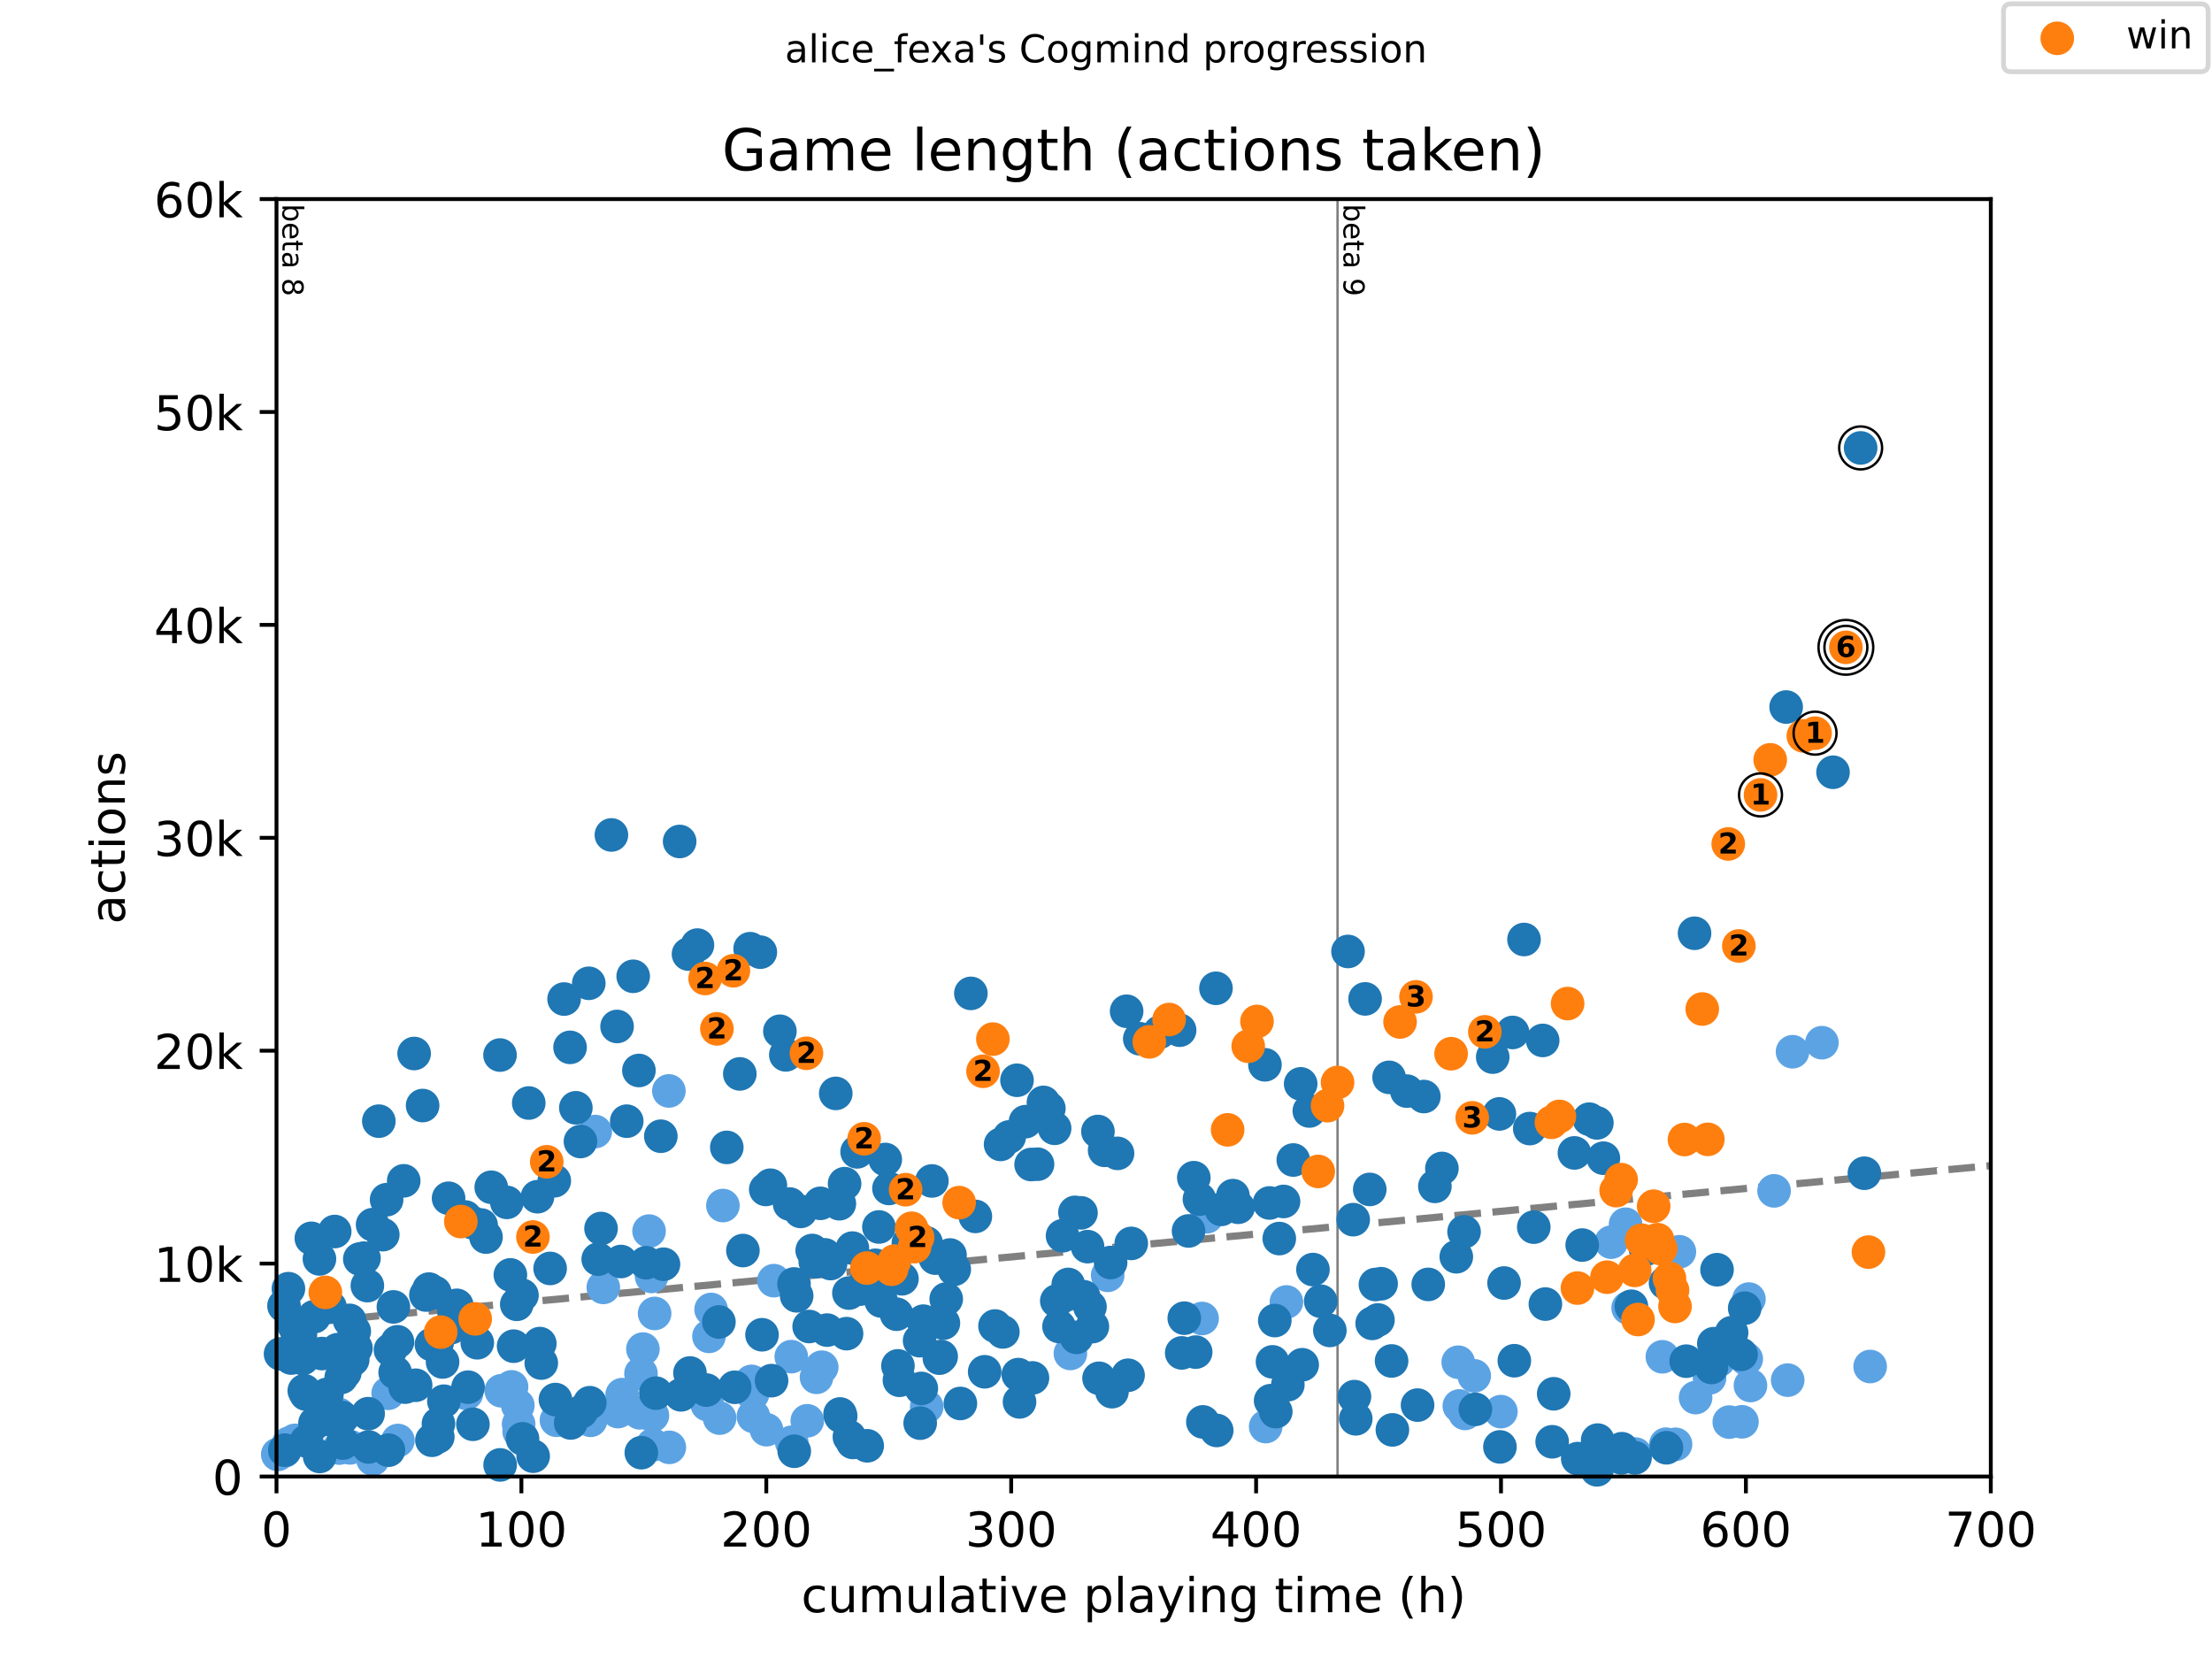 <?xml version="1.0" encoding="utf-8" standalone="no"?>
<!DOCTYPE svg PUBLIC "-//W3C//DTD SVG 1.1//EN"
  "http://www.w3.org/Graphics/SVG/1.1/DTD/svg11.dtd">
<!-- Created with matplotlib (https://matplotlib.org/) -->
<svg height="345.6pt" version="1.1" viewBox="0 0 460.8 345.6" width="460.8pt" xmlns="http://www.w3.org/2000/svg" xmlns:xlink="http://www.w3.org/1999/xlink">
 <defs>
  <style type="text/css">
*{stroke-linecap:butt;stroke-linejoin:round;}
  </style>
 </defs>
 <g id="figure_1">
  <g id="patch_1">
   <path d="M 0 345.6 
L 460.8 345.6 
L 460.8 0 
L 0 0 
z
" style="fill:#ffffff;"/>
  </g>
  <g id="axes_1">
   <g id="patch_2">
    <path d="M 57.6 307.584 
L 414.72 307.584 
L 414.72 41.472 
L 57.6 41.472 
z
" style="fill:#ffffff;"/>
   </g>
   <g id="line2d_1">
    <path clip-path="url(#pdd0d7eb21b)" d="M 57.6 276.093 
L 414.72 242.826 
" style="fill:none;stroke:#808080;stroke-dasharray:5.55,2.4;stroke-dashoffset:0;stroke-width:1.5;"/>
   </g>
   <g id="line2d_2">
    <path clip-path="url(#pdd0d7eb21b)" d="M 278.636 307.584 
L 278.636 41.472 
" style="fill:none;stroke:#808080;stroke-linecap:square;stroke-width:0.5;"/>
   </g>
   <g id="text_1">
    <!-- beta 8 -->
    <defs>
     <path d="M 48.688 27.297 
Q 48.688 37.203 44.609 42.844 
Q 40.531 48.484 33.406 48.484 
Q 26.266 48.484 22.188 42.844 
Q 18.109 37.203 18.109 27.297 
Q 18.109 17.391 22.188 11.75 
Q 26.266 6.109 33.406 6.109 
Q 40.531 6.109 44.609 11.75 
Q 48.688 17.391 48.688 27.297 
z
M 18.109 46.391 
Q 20.953 51.266 25.266 53.625 
Q 29.594 56 35.594 56 
Q 45.562 56 51.781 48.094 
Q 58.016 40.188 58.016 27.297 
Q 58.016 14.406 51.781 6.484 
Q 45.562 -1.422 35.594 -1.422 
Q 29.594 -1.422 25.266 0.953 
Q 20.953 3.328 18.109 8.203 
L 18.109 0 
L 9.078 0 
L 9.078 75.984 
L 18.109 75.984 
z
" id="DejaVuSans-98"/>
     <path d="M 56.203 29.594 
L 56.203 25.203 
L 14.891 25.203 
Q 15.484 15.922 20.484 11.062 
Q 25.484 6.203 34.422 6.203 
Q 39.594 6.203 44.453 7.469 
Q 49.312 8.734 54.109 11.281 
L 54.109 2.781 
Q 49.266 0.734 44.188 -0.344 
Q 39.109 -1.422 33.891 -1.422 
Q 20.797 -1.422 13.156 6.188 
Q 5.516 13.812 5.516 26.812 
Q 5.516 40.234 12.766 48.109 
Q 20.016 56 32.328 56 
Q 43.359 56 49.781 48.891 
Q 56.203 41.797 56.203 29.594 
z
M 47.219 32.234 
Q 47.125 39.594 43.094 43.984 
Q 39.062 48.391 32.422 48.391 
Q 24.906 48.391 20.391 44.141 
Q 15.875 39.891 15.188 32.172 
z
" id="DejaVuSans-101"/>
     <path d="M 18.312 70.219 
L 18.312 54.688 
L 36.812 54.688 
L 36.812 47.703 
L 18.312 47.703 
L 18.312 18.016 
Q 18.312 11.328 20.141 9.422 
Q 21.969 7.516 27.594 7.516 
L 36.812 7.516 
L 36.812 0 
L 27.594 0 
Q 17.188 0 13.234 3.875 
Q 9.281 7.766 9.281 18.016 
L 9.281 47.703 
L 2.688 47.703 
L 2.688 54.688 
L 9.281 54.688 
L 9.281 70.219 
z
" id="DejaVuSans-116"/>
     <path d="M 34.281 27.484 
Q 23.391 27.484 19.188 25 
Q 14.984 22.516 14.984 16.5 
Q 14.984 11.719 18.141 8.906 
Q 21.297 6.109 26.703 6.109 
Q 34.188 6.109 38.703 11.406 
Q 43.219 16.703 43.219 25.484 
L 43.219 27.484 
z
M 52.203 31.203 
L 52.203 0 
L 43.219 0 
L 43.219 8.297 
Q 40.141 3.328 35.547 0.953 
Q 30.953 -1.422 24.312 -1.422 
Q 15.922 -1.422 10.953 3.297 
Q 6 8.016 6 15.922 
Q 6 25.141 12.172 29.828 
Q 18.359 34.516 30.609 34.516 
L 43.219 34.516 
L 43.219 35.406 
Q 43.219 41.609 39.141 45 
Q 35.062 48.391 27.688 48.391 
Q 23 48.391 18.547 47.266 
Q 14.109 46.141 10.016 43.891 
L 10.016 52.203 
Q 14.938 54.109 19.578 55.047 
Q 24.219 56 28.609 56 
Q 40.484 56 46.344 49.844 
Q 52.203 43.703 52.203 31.203 
z
" id="DejaVuSans-97"/>
     <path id="DejaVuSans-32"/>
     <path d="M 31.781 34.625 
Q 24.75 34.625 20.719 30.859 
Q 16.703 27.094 16.703 20.516 
Q 16.703 13.922 20.719 10.156 
Q 24.75 6.391 31.781 6.391 
Q 38.812 6.391 42.859 10.172 
Q 46.922 13.969 46.922 20.516 
Q 46.922 27.094 42.891 30.859 
Q 38.875 34.625 31.781 34.625 
z
M 21.922 38.812 
Q 15.578 40.375 12.031 44.719 
Q 8.5 49.078 8.5 55.328 
Q 8.5 64.062 14.719 69.141 
Q 20.953 74.219 31.781 74.219 
Q 42.672 74.219 48.875 69.141 
Q 55.078 64.062 55.078 55.328 
Q 55.078 49.078 51.531 44.719 
Q 48 40.375 41.703 38.812 
Q 48.828 37.156 52.797 32.312 
Q 56.781 27.484 56.781 20.516 
Q 56.781 9.906 50.312 4.234 
Q 43.844 -1.422 31.781 -1.422 
Q 19.734 -1.422 13.25 4.234 
Q 6.781 9.906 6.781 20.516 
Q 6.781 27.484 10.781 32.312 
Q 14.797 37.156 21.922 38.812 
z
M 18.312 54.391 
Q 18.312 48.734 21.844 45.562 
Q 25.391 42.391 31.781 42.391 
Q 38.141 42.391 41.719 45.562 
Q 45.312 48.734 45.312 54.391 
Q 45.312 60.062 41.719 63.234 
Q 38.141 66.406 31.781 66.406 
Q 25.391 66.406 21.844 63.234 
Q 18.312 60.062 18.312 54.391 
z
" id="DejaVuSans-56"/>
    </defs>
    <g transform="translate(58.848 42.472)rotate(-270)scale(0.06 -0.06)">
     <use xlink:href="#DejaVuSans-98"/>
     <use x="63.477" xlink:href="#DejaVuSans-101"/>
     <use x="125" xlink:href="#DejaVuSans-116"/>
     <use x="164.209" xlink:href="#DejaVuSans-97"/>
     <use x="225.488" xlink:href="#DejaVuSans-32"/>
     <use x="257.275" xlink:href="#DejaVuSans-56"/>
    </g>
   </g>
   <g id="text_2">
    <!-- beta 9 -->
    <defs>
     <path d="M 10.984 1.516 
L 10.984 10.5 
Q 14.703 8.734 18.5 7.812 
Q 22.312 6.891 25.984 6.891 
Q 35.75 6.891 40.891 13.453 
Q 46.047 20.016 46.781 33.406 
Q 43.953 29.203 39.594 26.953 
Q 35.25 24.703 29.984 24.703 
Q 19.047 24.703 12.672 31.312 
Q 6.297 37.938 6.297 49.422 
Q 6.297 60.641 12.938 67.422 
Q 19.578 74.219 30.609 74.219 
Q 43.266 74.219 49.922 64.516 
Q 56.594 54.828 56.594 36.375 
Q 56.594 19.141 48.406 8.859 
Q 40.234 -1.422 26.422 -1.422 
Q 22.703 -1.422 18.891 -0.688 
Q 15.094 0.047 10.984 1.516 
z
M 30.609 32.422 
Q 37.25 32.422 41.125 36.953 
Q 45.016 41.5 45.016 49.422 
Q 45.016 57.281 41.125 61.844 
Q 37.25 66.406 30.609 66.406 
Q 23.969 66.406 20.094 61.844 
Q 16.219 57.281 16.219 49.422 
Q 16.219 41.5 20.094 36.953 
Q 23.969 32.422 30.609 32.422 
z
" id="DejaVuSans-57"/>
    </defs>
    <g transform="translate(279.884 42.472)rotate(-270)scale(0.06 -0.06)">
     <use xlink:href="#DejaVuSans-98"/>
     <use x="63.477" xlink:href="#DejaVuSans-101"/>
     <use x="125" xlink:href="#DejaVuSans-116"/>
     <use x="164.209" xlink:href="#DejaVuSans-97"/>
     <use x="225.488" xlink:href="#DejaVuSans-32"/>
     <use x="257.275" xlink:href="#DejaVuSans-57"/>
    </g>
   </g>
   <g id="PathCollection_1">
    <defs>
     <path d="M 0 3 
C 0.796 3 1.559 2.684 2.121 2.121 
C 2.684 1.559 3 0.796 3 0 
C 3 -0.796 2.684 -1.559 2.121 -2.121 
C 1.559 -2.684 0.796 -3 0 -3 
C -0.796 -3 -1.559 -2.684 -2.121 -2.121 
C -2.684 -1.559 -3 -0.796 -3 0 
C -3 0.796 -2.684 1.559 -2.121 2.121 
C -1.559 2.684 -0.796 3 0 3 
z
" id="m245dc5e45d" style="stroke:#5ca3e4;"/>
    </defs>
    <g>
     <use style="fill:#5ca3e4;stroke:#5ca3e4;" x="57.864" xlink:href="#m245dc5e45d" y="302.985"/>
     <use style="fill:#5ca3e4;stroke:#5ca3e4;" x="59.25" xlink:href="#m245dc5e45d" y="302.266"/>
     <use style="fill:#5ca3e4;stroke:#5ca3e4;" x="60.176" xlink:href="#m245dc5e45d" y="300.652"/>
     <use style="fill:#5ca3e4;stroke:#5ca3e4;" x="61.452" xlink:href="#m245dc5e45d" y="300.053"/>
     <use style="fill:#5ca3e4;stroke:#5ca3e4;" x="70.558" xlink:href="#m245dc5e45d" y="294.629"/>
     <use style="fill:#5ca3e4;stroke:#5ca3e4;" x="70.677" xlink:href="#m245dc5e45d" y="301.659"/>
     <use style="fill:#5ca3e4;stroke:#5ca3e4;" x="72.914" xlink:href="#m245dc5e45d" y="301.619"/>
     <use style="fill:#5ca3e4;stroke:#5ca3e4;" x="73.007" xlink:href="#m245dc5e45d" y="301.37"/>
     <use style="fill:#5ca3e4;stroke:#5ca3e4;" x="77.667" xlink:href="#m245dc5e45d" y="303.96"/>
     <use style="fill:#5ca3e4;stroke:#5ca3e4;" x="80.864" xlink:href="#m245dc5e45d" y="290.247"/>
     <use style="fill:#5ca3e4;stroke:#5ca3e4;" x="82.896" xlink:href="#m245dc5e45d" y="300.084"/>
     <use style="fill:#5ca3e4;stroke:#5ca3e4;" x="97.181" xlink:href="#m245dc5e45d" y="290.282"/>
     <use style="fill:#5ca3e4;stroke:#5ca3e4;" x="104.417" xlink:href="#m245dc5e45d" y="289.723"/>
     <use style="fill:#5ca3e4;stroke:#5ca3e4;" x="106.568" xlink:href="#m245dc5e45d" y="288.912"/>
     <use style="fill:#5ca3e4;stroke:#5ca3e4;" x="107.877" xlink:href="#m245dc5e45d" y="292.788"/>
     <use style="fill:#5ca3e4;stroke:#5ca3e4;" x="108.039" xlink:href="#m245dc5e45d" y="296.673"/>
     <use style="fill:#5ca3e4;stroke:#5ca3e4;" x="108.149" xlink:href="#m245dc5e45d" y="298.221"/>
     <use style="fill:#5ca3e4;stroke:#5ca3e4;" x="115.921" xlink:href="#m245dc5e45d" y="295.866"/>
     <use style="fill:#5ca3e4;stroke:#5ca3e4;" x="123.029" xlink:href="#m245dc5e45d" y="295.88"/>
     <use style="fill:#5ca3e4;stroke:#5ca3e4;" x="123.999" xlink:href="#m245dc5e45d" y="235.725"/>
     <use style="fill:#5ca3e4;stroke:#5ca3e4;" x="125.682" xlink:href="#m245dc5e45d" y="268.191"/>
     <use style="fill:#5ca3e4;stroke:#5ca3e4;" x="128.735" xlink:href="#m245dc5e45d" y="294.057"/>
     <use style="fill:#5ca3e4;stroke:#5ca3e4;" x="129.602" xlink:href="#m245dc5e45d" y="290.531"/>
     <use style="fill:#5ca3e4;stroke:#5ca3e4;" x="133.258" xlink:href="#m245dc5e45d" y="294.314"/>
     <use style="fill:#5ca3e4;stroke:#5ca3e4;" x="133.531" xlink:href="#m245dc5e45d" y="286.127"/>
     <use style="fill:#5ca3e4;stroke:#5ca3e4;" x="133.93" xlink:href="#m245dc5e45d" y="281.039"/>
     <use style="fill:#5ca3e4;stroke:#5ca3e4;" x="135.214" xlink:href="#m245dc5e45d" y="256.459"/>
     <use style="fill:#5ca3e4;stroke:#5ca3e4;" x="135.741" xlink:href="#m245dc5e45d" y="265.906"/>
     <use style="fill:#5ca3e4;stroke:#5ca3e4;" x="135.911" xlink:href="#m245dc5e45d" y="294.864"/>
     <use style="fill:#5ca3e4;stroke:#5ca3e4;" x="135.996" xlink:href="#m245dc5e45d" y="300.984"/>
     <use style="fill:#5ca3e4;stroke:#5ca3e4;" x="136.37" xlink:href="#m245dc5e45d" y="273.615"/>
     <use style="fill:#5ca3e4;stroke:#5ca3e4;" x="139.338" xlink:href="#m245dc5e45d" y="227.263"/>
     <use style="fill:#5ca3e4;stroke:#5ca3e4;" x="139.431" xlink:href="#m245dc5e45d" y="301.512"/>
     <use style="fill:#5ca3e4;stroke:#5ca3e4;" x="147.339" xlink:href="#m245dc5e45d" y="292.593"/>
     <use style="fill:#5ca3e4;stroke:#5ca3e4;" x="147.688" xlink:href="#m245dc5e45d" y="278.392"/>
     <use style="fill:#5ca3e4;stroke:#5ca3e4;" x="148.138" xlink:href="#m245dc5e45d" y="272.785"/>
     <use style="fill:#5ca3e4;stroke:#5ca3e4;" x="149.916" xlink:href="#m245dc5e45d" y="295.418"/>
     <use style="fill:#5ca3e4;stroke:#5ca3e4;" x="150.596" xlink:href="#m245dc5e45d" y="251.137"/>
     <use style="fill:#5ca3e4;stroke:#5ca3e4;" x="156.548" xlink:href="#m245dc5e45d" y="287.768"/>
     <use style="fill:#5ca3e4;stroke:#5ca3e4;" x="156.777" xlink:href="#m245dc5e45d" y="290.367"/>
     <use style="fill:#5ca3e4;stroke:#5ca3e4;" x="156.947" xlink:href="#m245dc5e45d" y="295.055"/>
     <use style="fill:#5ca3e4;stroke:#5ca3e4;" x="159.668" xlink:href="#m245dc5e45d" y="297.831"/>
     <use style="fill:#5ca3e4;stroke:#5ca3e4;" x="161.207" xlink:href="#m245dc5e45d" y="266.785"/>
     <use style="fill:#5ca3e4;stroke:#5ca3e4;" x="164.838" xlink:href="#m245dc5e45d" y="282.614"/>
     <use style="fill:#5ca3e4;stroke:#5ca3e4;" x="164.932" xlink:href="#m245dc5e45d" y="300.448"/>
     <use style="fill:#5ca3e4;stroke:#5ca3e4;" x="168.171" xlink:href="#m245dc5e45d" y="295.977"/>
     <use style="fill:#5ca3e4;stroke:#5ca3e4;" x="170.093" xlink:href="#m245dc5e45d" y="286.92"/>
     <use style="fill:#5ca3e4;stroke:#5ca3e4;" x="171.181" xlink:href="#m245dc5e45d" y="284.814"/>
     <use style="fill:#5ca3e4;stroke:#5ca3e4;" x="193.051" xlink:href="#m245dc5e45d" y="293.037"/>
     <use style="fill:#5ca3e4;stroke:#5ca3e4;" x="195.406" xlink:href="#m245dc5e45d" y="275.207"/>
     <use style="fill:#5ca3e4;stroke:#5ca3e4;" x="213.934" xlink:href="#m245dc5e45d" y="287.346"/>
     <use style="fill:#5ca3e4;stroke:#5ca3e4;" x="222.981" xlink:href="#m245dc5e45d" y="281.949"/>
     <use style="fill:#5ca3e4;stroke:#5ca3e4;" x="230.752" xlink:href="#m245dc5e45d" y="265.671"/>
     <use style="fill:#5ca3e4;stroke:#5ca3e4;" x="250.419" xlink:href="#m245dc5e45d" y="274.666"/>
     <use style="fill:#5ca3e4;stroke:#5ca3e4;" x="251.414" xlink:href="#m245dc5e45d" y="253.47"/>
     <use style="fill:#5ca3e4;stroke:#5ca3e4;" x="263.667" xlink:href="#m245dc5e45d" y="297.183"/>
     <use style="fill:#5ca3e4;stroke:#5ca3e4;" x="267.986" xlink:href="#m245dc5e45d" y="271.224"/>
     <use style="fill:#5ca3e4;stroke:#5ca3e4;" x="303.775" xlink:href="#m245dc5e45d" y="283.776"/>
     <use style="fill:#5ca3e4;stroke:#5ca3e4;" x="304.006" xlink:href="#m245dc5e45d" y="292.886"/>
     <use style="fill:#5ca3e4;stroke:#5ca3e4;" x="305.195" xlink:href="#m245dc5e45d" y="294.443"/>
     <use style="fill:#5ca3e4;stroke:#5ca3e4;" x="307.107" xlink:href="#m245dc5e45d" y="286.61"/>
     <use style="fill:#5ca3e4;stroke:#5ca3e4;" x="312.661" xlink:href="#m245dc5e45d" y="294.07"/>
     <use style="fill:#5ca3e4;stroke:#5ca3e4;" x="335.631" xlink:href="#m245dc5e45d" y="258.766"/>
     <use style="fill:#5ca3e4;stroke:#5ca3e4;" x="338.641" xlink:href="#m245dc5e45d" y="255.031"/>
     <use style="fill:#5ca3e4;stroke:#5ca3e4;" x="339.172" xlink:href="#m245dc5e45d" y="272.466"/>
     <use style="fill:#5ca3e4;stroke:#5ca3e4;" x="340.671" xlink:href="#m245dc5e45d" y="302.9"/>
     <use style="fill:#5ca3e4;stroke:#5ca3e4;" x="346.301" xlink:href="#m245dc5e45d" y="282.645"/>
     <use style="fill:#5ca3e4;stroke:#5ca3e4;" x="347.043" xlink:href="#m245dc5e45d" y="300.856"/>
     <use style="fill:#5ca3e4;stroke:#5ca3e4;" x="349.046" xlink:href="#m245dc5e45d" y="300.874"/>
     <use style="fill:#5ca3e4;stroke:#5ca3e4;" x="349.845" xlink:href="#m245dc5e45d" y="260.762"/>
     <use style="fill:#5ca3e4;stroke:#5ca3e4;" x="353.223" xlink:href="#m245dc5e45d" y="291.143"/>
     <use style="fill:#5ca3e4;stroke:#5ca3e4;" x="356.134" xlink:href="#m245dc5e45d" y="287.036"/>
     <use style="fill:#5ca3e4;stroke:#5ca3e4;" x="358.047" xlink:href="#m245dc5e45d" y="283.399"/>
     <use style="fill:#5ca3e4;stroke:#5ca3e4;" x="360.243" xlink:href="#m245dc5e45d" y="296.248"/>
     <use style="fill:#5ca3e4;stroke:#5ca3e4;" x="362.88" xlink:href="#m245dc5e45d" y="296.19"/>
     <use style="fill:#5ca3e4;stroke:#5ca3e4;" x="363.773" xlink:href="#m245dc5e45d" y="283.093"/>
     <use style="fill:#5ca3e4;stroke:#5ca3e4;" x="364.333" xlink:href="#m245dc5e45d" y="270.625"/>
     <use style="fill:#5ca3e4;stroke:#5ca3e4;" x="364.653" xlink:href="#m245dc5e45d" y="288.628"/>
     <use style="fill:#5ca3e4;stroke:#5ca3e4;" x="369.574" xlink:href="#m245dc5e45d" y="248.077"/>
     <use style="fill:#5ca3e4;stroke:#5ca3e4;" x="372.407" xlink:href="#m245dc5e45d" y="287.506"/>
     <use style="fill:#5ca3e4;stroke:#5ca3e4;" x="373.418" xlink:href="#m245dc5e45d" y="219.097"/>
     <use style="fill:#5ca3e4;stroke:#5ca3e4;" x="379.537" xlink:href="#m245dc5e45d" y="217.212"/>
     <use style="fill:#5ca3e4;stroke:#5ca3e4;" x="389.589" xlink:href="#m245dc5e45d" y="284.672"/>
    </g>
   </g>
   <g id="PathCollection_2">
    <defs>
     <path d="M 0 3 
C 0.796 3 1.559 2.684 2.121 2.121 
C 2.684 1.559 3 0.796 3 0 
C 3 -0.796 2.684 -1.559 2.121 -2.121 
C 1.559 -2.684 0.796 -3 0 -3 
C -0.796 -3 -1.559 -2.684 -2.121 -2.121 
C -2.684 -1.559 -3 -0.796 -3 0 
C -3 0.796 -2.684 1.559 -2.121 2.121 
C -1.559 2.684 -0.796 3 0 3 
z
" id="m239d52bf1e" style="stroke:#1f77b4;"/>
    </defs>
    <g>
     <use style="fill:#1f77b4;stroke:#1f77b4;" x="58.442" xlink:href="#m239d52bf1e" y="282.042"/>
     <use style="fill:#1f77b4;stroke:#1f77b4;" x="59.165" xlink:href="#m239d52bf1e" y="272.027"/>
     <use style="fill:#1f77b4;stroke:#1f77b4;" x="59.335" xlink:href="#m239d52bf1e" y="302.098"/>
     <use style="fill:#1f77b4;stroke:#1f77b4;" x="60.083" xlink:href="#m239d52bf1e" y="268.457"/>
     <use style="fill:#1f77b4;stroke:#1f77b4;" x="60.67" xlink:href="#m239d52bf1e" y="282.907"/>
     <use style="fill:#1f77b4;stroke:#1f77b4;" x="61.29" xlink:href="#m239d52bf1e" y="276.218"/>
     <use style="fill:#1f77b4;stroke:#1f77b4;" x="62.004" xlink:href="#m239d52bf1e" y="278.245"/>
     <use style="fill:#1f77b4;stroke:#1f77b4;" x="62.583" xlink:href="#m239d52bf1e" y="278.192"/>
     <use style="fill:#1f77b4;stroke:#1f77b4;" x="63.059" xlink:href="#m239d52bf1e" y="283.013"/>
     <use style="fill:#1f77b4;stroke:#1f77b4;" x="63.39" xlink:href="#m239d52bf1e" y="289.715"/>
     <use style="fill:#1f77b4;stroke:#1f77b4;" x="63.756" xlink:href="#m239d52bf1e" y="290.42"/>
     <use style="fill:#1f77b4;stroke:#1f77b4;" x="63.875" xlink:href="#m239d52bf1e" y="300.191"/>
     <use style="fill:#1f77b4;stroke:#1f77b4;" x="64.861" xlink:href="#m239d52bf1e" y="257.967"/>
     <use style="fill:#1f77b4;stroke:#1f77b4;" x="65.423" xlink:href="#m239d52bf1e" y="274.298"/>
     <use style="fill:#1f77b4;stroke:#1f77b4;" x="65.618" xlink:href="#m239d52bf1e" y="296.478"/>
     <use style="fill:#1f77b4;stroke:#1f77b4;" x="66.545" xlink:href="#m239d52bf1e" y="262.256"/>
     <use style="fill:#1f77b4;stroke:#1f77b4;" x="66.596" xlink:href="#m239d52bf1e" y="303.406"/>
     <use style="fill:#1f77b4;stroke:#1f77b4;" x="67.064" xlink:href="#m239d52bf1e" y="281.971"/>
     <use style="fill:#1f77b4;stroke:#1f77b4;" x="68.11" xlink:href="#m239d52bf1e" y="290.473"/>
     <use style="fill:#1f77b4;stroke:#1f77b4;" x="68.756" xlink:href="#m239d52bf1e" y="272.289"/>
     <use style="fill:#1f77b4;stroke:#1f77b4;" x="69.725" xlink:href="#m239d52bf1e" y="256.548"/>
     <use style="fill:#1f77b4;stroke:#1f77b4;" x="69.887" xlink:href="#m239d52bf1e" y="296.199"/>
     <use style="fill:#1f77b4;stroke:#1f77b4;" x="70.346" xlink:href="#m239d52bf1e" y="281.164"/>
     <use style="fill:#1f77b4;stroke:#1f77b4;" x="71.086" xlink:href="#m239d52bf1e" y="286.943"/>
     <use style="fill:#1f77b4;stroke:#1f77b4;" x="71.315" xlink:href="#m239d52bf1e" y="295.307"/>
     <use style="fill:#1f77b4;stroke:#1f77b4;" x="71.434" xlink:href="#m239d52bf1e" y="300.621"/>
     <use style="fill:#1f77b4;stroke:#1f77b4;" x="71.851" xlink:href="#m239d52bf1e" y="285.896"/>
     <use style="fill:#1f77b4;stroke:#1f77b4;" x="72.31" xlink:href="#m239d52bf1e" y="281.376"/>
     <use style="fill:#1f77b4;stroke:#1f77b4;" x="72.829" xlink:href="#m239d52bf1e" y="275.056"/>
     <use style="fill:#1f77b4;stroke:#1f77b4;" x="73.475" xlink:href="#m239d52bf1e" y="283.252"/>
     <use style="fill:#1f77b4;stroke:#1f77b4;" x="73.798" xlink:href="#m239d52bf1e" y="277.336"/>
     <use style="fill:#1f77b4;stroke:#1f77b4;" x="74.155" xlink:href="#m239d52bf1e" y="280.831"/>
     <use style="fill:#1f77b4;stroke:#1f77b4;" x="74.954" xlink:href="#m239d52bf1e" y="262.278"/>
     <use style="fill:#1f77b4;stroke:#1f77b4;" x="75.822" xlink:href="#m239d52bf1e" y="262.092"/>
     <use style="fill:#1f77b4;stroke:#1f77b4;" x="76.527" xlink:href="#m239d52bf1e" y="267.818"/>
     <use style="fill:#1f77b4;stroke:#1f77b4;" x="76.689" xlink:href="#m239d52bf1e" y="294.5"/>
     <use style="fill:#1f77b4;stroke:#1f77b4;" x="76.782" xlink:href="#m239d52bf1e" y="301.437"/>
     <use style="fill:#1f77b4;stroke:#1f77b4;" x="77.624" xlink:href="#m239d52bf1e" y="255.116"/>
     <use style="fill:#1f77b4;stroke:#1f77b4;" x="78.917" xlink:href="#m239d52bf1e" y="233.561"/>
     <use style="fill:#1f77b4;stroke:#1f77b4;" x="79.741" xlink:href="#m239d52bf1e" y="257.2"/>
     <use style="fill:#1f77b4;stroke:#1f77b4;" x="80.541" xlink:href="#m239d52bf1e" y="249.918"/>
     <use style="fill:#1f77b4;stroke:#1f77b4;" x="80.923" xlink:href="#m239d52bf1e" y="302.102"/>
     <use style="fill:#1f77b4;stroke:#1f77b4;" x="81.34" xlink:href="#m239d52bf1e" y="281.217"/>
     <use style="fill:#1f77b4;stroke:#1f77b4;" x="81.952" xlink:href="#m239d52bf1e" y="272.253"/>
     <use style="fill:#1f77b4;stroke:#1f77b4;" x="82.318" xlink:href="#m239d52bf1e" y="285.914"/>
     <use style="fill:#1f77b4;stroke:#1f77b4;" x="82.802" xlink:href="#m239d52bf1e" y="279.518"/>
     <use style="fill:#1f77b4;stroke:#1f77b4;" x="84.103" xlink:href="#m239d52bf1e" y="245.988"/>
     <use style="fill:#1f77b4;stroke:#1f77b4;" x="84.401" xlink:href="#m239d52bf1e" y="288.961"/>
     <use style="fill:#1f77b4;stroke:#1f77b4;" x="86.272" xlink:href="#m239d52bf1e" y="219.465"/>
     <use style="fill:#1f77b4;stroke:#1f77b4;" x="86.586" xlink:href="#m239d52bf1e" y="288.57"/>
     <use style="fill:#1f77b4;stroke:#1f77b4;" x="88.04" xlink:href="#m239d52bf1e" y="230.305"/>
     <use style="fill:#1f77b4;stroke:#1f77b4;" x="88.729" xlink:href="#m239d52bf1e" y="269.778"/>
     <use style="fill:#1f77b4;stroke:#1f77b4;" x="89.367" xlink:href="#m239d52bf1e" y="268.545"/>
     <use style="fill:#1f77b4;stroke:#1f77b4;" x="89.877" xlink:href="#m239d52bf1e" y="280.086"/>
     <use style="fill:#1f77b4;stroke:#1f77b4;" x="89.979" xlink:href="#m239d52bf1e" y="300.035"/>
     <use style="fill:#1f77b4;stroke:#1f77b4;" x="90.591" xlink:href="#m239d52bf1e" y="269.251"/>
     <use style="fill:#1f77b4;stroke:#1f77b4;" x="91.093" xlink:href="#m239d52bf1e" y="279.616"/>
     <use style="fill:#1f77b4;stroke:#1f77b4;" x="91.203" xlink:href="#m239d52bf1e" y="299.326"/>
     <use style="fill:#1f77b4;stroke:#1f77b4;" x="91.339" xlink:href="#m239d52bf1e" y="296.598"/>
     <use style="fill:#1f77b4;stroke:#1f77b4;" x="92.198" xlink:href="#m239d52bf1e" y="283.723"/>
     <use style="fill:#1f77b4;stroke:#1f77b4;" x="92.47" xlink:href="#m239d52bf1e" y="291.897"/>
     <use style="fill:#1f77b4;stroke:#1f77b4;" x="93.448" xlink:href="#m239d52bf1e" y="249.62"/>
     <use style="fill:#1f77b4;stroke:#1f77b4;" x="94.001" xlink:href="#m239d52bf1e" y="276.551"/>
     <use style="fill:#1f77b4;stroke:#1f77b4;" x="94.553" xlink:href="#m239d52bf1e" y="273.22"/>
     <use style="fill:#1f77b4;stroke:#1f77b4;" x="95.157" xlink:href="#m239d52bf1e" y="271.921"/>
     <use style="fill:#1f77b4;stroke:#1f77b4;" x="96.909" xlink:href="#m239d52bf1e" y="253.519"/>
     <use style="fill:#1f77b4;stroke:#1f77b4;" x="97.504" xlink:href="#m239d52bf1e" y="288.974"/>
     <use style="fill:#1f77b4;stroke:#1f77b4;" x="98.363" xlink:href="#m239d52bf1e" y="254.69"/>
     <use style="fill:#1f77b4;stroke:#1f77b4;" x="98.516" xlink:href="#m239d52bf1e" y="296.704"/>
     <use style="fill:#1f77b4;stroke:#1f77b4;" x="99.426" xlink:href="#m239d52bf1e" y="279.722"/>
     <use style="fill:#1f77b4;stroke:#1f77b4;" x="100.225" xlink:href="#m239d52bf1e" y="255.195"/>
     <use style="fill:#1f77b4;stroke:#1f77b4;" x="101.245" xlink:href="#m239d52bf1e" y="257.706"/>
     <use style="fill:#1f77b4;stroke:#1f77b4;" x="102.334" xlink:href="#m239d52bf1e" y="247.327"/>
     <use style="fill:#1f77b4;stroke:#1f77b4;" x="104.162" xlink:href="#m239d52bf1e" y="219.785"/>
     <use style="fill:#1f77b4;stroke:#1f77b4;" x="104.187" xlink:href="#m239d52bf1e" y="305.167"/>
     <use style="fill:#1f77b4;stroke:#1f77b4;" x="105.582" xlink:href="#m239d52bf1e" y="250.476"/>
     <use style="fill:#1f77b4;stroke:#1f77b4;" x="106.321" xlink:href="#m239d52bf1e" y="265.583"/>
     <use style="fill:#1f77b4;stroke:#1f77b4;" x="106.993" xlink:href="#m239d52bf1e" y="280.432"/>
     <use style="fill:#1f77b4;stroke:#1f77b4;" x="107.648" xlink:href="#m239d52bf1e" y="271.712"/>
     <use style="fill:#1f77b4;stroke:#1f77b4;" x="108.736" xlink:href="#m239d52bf1e" y="269.818"/>
     <use style="fill:#1f77b4;stroke:#1f77b4;" x="108.855" xlink:href="#m239d52bf1e" y="299.738"/>
     <use style="fill:#1f77b4;stroke:#1f77b4;" x="110.148" xlink:href="#m239d52bf1e" y="229.777"/>
     <use style="fill:#1f77b4;stroke:#1f77b4;" x="111.066" xlink:href="#m239d52bf1e" y="303.353"/>
     <use style="fill:#1f77b4;stroke:#1f77b4;" x="111.967" xlink:href="#m239d52bf1e" y="249.297"/>
     <use style="fill:#1f77b4;stroke:#1f77b4;" x="112.452" xlink:href="#m239d52bf1e" y="279.895"/>
     <use style="fill:#1f77b4;stroke:#1f77b4;" x="112.758" xlink:href="#m239d52bf1e" y="283.949"/>
     <use style="fill:#1f77b4;stroke:#1f77b4;" x="114.603" xlink:href="#m239d52bf1e" y="264.239"/>
     <use style="fill:#1f77b4;stroke:#1f77b4;" x="115.47" xlink:href="#m239d52bf1e" y="245.979"/>
     <use style="fill:#1f77b4;stroke:#1f77b4;" x="115.709" xlink:href="#m239d52bf1e" y="291.551"/>
     <use style="fill:#1f77b4;stroke:#1f77b4;" x="117.511" xlink:href="#m239d52bf1e" y="208.12"/>
     <use style="fill:#1f77b4;stroke:#1f77b4;" x="118.753" xlink:href="#m239d52bf1e" y="218.184"/>
     <use style="fill:#1f77b4;stroke:#1f77b4;" x="118.889" xlink:href="#m239d52bf1e" y="296.429"/>
     <use style="fill:#1f77b4;stroke:#1f77b4;" x="119.96" xlink:href="#m239d52bf1e" y="230.775"/>
     <use style="fill:#1f77b4;stroke:#1f77b4;" x="120.921" xlink:href="#m239d52bf1e" y="237.796"/>
     <use style="fill:#1f77b4;stroke:#1f77b4;" x="121.091" xlink:href="#m239d52bf1e" y="294.07"/>
     <use style="fill:#1f77b4;stroke:#1f77b4;" x="122.655" xlink:href="#m239d52bf1e" y="204.838"/>
     <use style="fill:#1f77b4;stroke:#1f77b4;" x="122.868" xlink:href="#m239d52bf1e" y="292.212"/>
     <use style="fill:#1f77b4;stroke:#1f77b4;" x="124.62" xlink:href="#m239d52bf1e" y="262.301"/>
     <use style="fill:#1f77b4;stroke:#1f77b4;" x="125.206" xlink:href="#m239d52bf1e" y="255.923"/>
     <use style="fill:#1f77b4;stroke:#1f77b4;" x="127.366" xlink:href="#m239d52bf1e" y="173.934"/>
     <use style="fill:#1f77b4;stroke:#1f77b4;" x="128.548" xlink:href="#m239d52bf1e" y="213.833"/>
     <use style="fill:#1f77b4;stroke:#1f77b4;" x="129.356" xlink:href="#m239d52bf1e" y="262.797"/>
     <use style="fill:#1f77b4;stroke:#1f77b4;" x="130.563" xlink:href="#m239d52bf1e" y="233.565"/>
     <use style="fill:#1f77b4;stroke:#1f77b4;" x="131.906" xlink:href="#m239d52bf1e" y="203.379"/>
     <use style="fill:#1f77b4;stroke:#1f77b4;" x="133.097" xlink:href="#m239d52bf1e" y="223"/>
     <use style="fill:#1f77b4;stroke:#1f77b4;" x="133.599" xlink:href="#m239d52bf1e" y="302.621"/>
     <use style="fill:#1f77b4;stroke:#1f77b4;" x="134.585" xlink:href="#m239d52bf1e" y="263.05"/>
     <use style="fill:#1f77b4;stroke:#1f77b4;" x="136.626" xlink:href="#m239d52bf1e" y="290.216"/>
     <use style="fill:#1f77b4;stroke:#1f77b4;" x="137.663" xlink:href="#m239d52bf1e" y="236.696"/>
     <use style="fill:#1f77b4;stroke:#1f77b4;" x="138.216" xlink:href="#m239d52bf1e" y="263.361"/>
     <use style="fill:#1f77b4;stroke:#1f77b4;" x="141.583" xlink:href="#m239d52bf1e" y="175.295"/>
     <use style="fill:#1f77b4;stroke:#1f77b4;" x="141.863" xlink:href="#m239d52bf1e" y="290.571"/>
     <use style="fill:#1f77b4;stroke:#1f77b4;" x="143.428" xlink:href="#m239d52bf1e" y="198.757"/>
     <use style="fill:#1f77b4;stroke:#1f77b4;" x="143.734" xlink:href="#m239d52bf1e" y="286.016"/>
     <use style="fill:#1f77b4;stroke:#1f77b4;" x="145.29" xlink:href="#m239d52bf1e" y="196.881"/>
     <use style="fill:#1f77b4;stroke:#1f77b4;" x="147.152" xlink:href="#m239d52bf1e" y="289.577"/>
     <use style="fill:#1f77b4;stroke:#1f77b4;" x="149.762" xlink:href="#m239d52bf1e" y="275.389"/>
     <use style="fill:#1f77b4;stroke:#1f77b4;" x="151.404" xlink:href="#m239d52bf1e" y="239.025"/>
     <use style="fill:#1f77b4;stroke:#1f77b4;" x="153.045" xlink:href="#m239d52bf1e" y="288.996"/>
     <use style="fill:#1f77b4;stroke:#1f77b4;" x="154.116" xlink:href="#m239d52bf1e" y="223.714"/>
     <use style="fill:#1f77b4;stroke:#1f77b4;" x="154.762" xlink:href="#m239d52bf1e" y="260.513"/>
     <use style="fill:#1f77b4;stroke:#1f77b4;" x="156.267" xlink:href="#m239d52bf1e" y="197.631"/>
     <use style="fill:#1f77b4;stroke:#1f77b4;" x="158.393" xlink:href="#m239d52bf1e" y="198.354"/>
     <use style="fill:#1f77b4;stroke:#1f77b4;" x="158.741" xlink:href="#m239d52bf1e" y="278.054"/>
     <use style="fill:#1f77b4;stroke:#1f77b4;" x="159.524" xlink:href="#m239d52bf1e" y="247.784"/>
     <use style="fill:#1f77b4;stroke:#1f77b4;" x="160.485" xlink:href="#m239d52bf1e" y="246.906"/>
     <use style="fill:#1f77b4;stroke:#1f77b4;" x="160.731" xlink:href="#m239d52bf1e" y="287.612"/>
     <use style="fill:#1f77b4;stroke:#1f77b4;" x="162.466" xlink:href="#m239d52bf1e" y="214.831"/>
     <use style="fill:#1f77b4;stroke:#1f77b4;" x="163.699" xlink:href="#m239d52bf1e" y="219.749"/>
     <use style="fill:#1f77b4;stroke:#1f77b4;" x="164.498" xlink:href="#m239d52bf1e" y="250.822"/>
     <use style="fill:#1f77b4;stroke:#1f77b4;" x="165.408" xlink:href="#m239d52bf1e" y="267.472"/>
     <use style="fill:#1f77b4;stroke:#1f77b4;" x="165.459" xlink:href="#m239d52bf1e" y="302.324"/>
     <use style="fill:#1f77b4;stroke:#1f77b4;" x="165.96" xlink:href="#m239d52bf1e" y="269.942"/>
     <use style="fill:#1f77b4;stroke:#1f77b4;" x="166.777" xlink:href="#m239d52bf1e" y="252.361"/>
     <use style="fill:#1f77b4;stroke:#1f77b4;" x="168.562" xlink:href="#m239d52bf1e" y="276.338"/>
     <use style="fill:#1f77b4;stroke:#1f77b4;" x="169.2" xlink:href="#m239d52bf1e" y="260.5"/>
     <use style="fill:#1f77b4;stroke:#1f77b4;" x="169.838" xlink:href="#m239d52bf1e" y="262.828"/>
     <use style="fill:#1f77b4;stroke:#1f77b4;" x="170.901" xlink:href="#m239d52bf1e" y="250.676"/>
     <use style="fill:#1f77b4;stroke:#1f77b4;" x="171.853" xlink:href="#m239d52bf1e" y="261.414"/>
     <use style="fill:#1f77b4;stroke:#1f77b4;" x="172.295" xlink:href="#m239d52bf1e" y="277.083"/>
     <use style="fill:#1f77b4;stroke:#1f77b4;" x="173.026" xlink:href="#m239d52bf1e" y="263.219"/>
     <use style="fill:#1f77b4;stroke:#1f77b4;" x="174.106" xlink:href="#m239d52bf1e" y="227.777"/>
     <use style="fill:#1f77b4;stroke:#1f77b4;" x="174.854" xlink:href="#m239d52bf1e" y="250.756"/>
     <use style="fill:#1f77b4;stroke:#1f77b4;" x="174.999" xlink:href="#m239d52bf1e" y="294.558"/>
     <use style="fill:#1f77b4;stroke:#1f77b4;" x="175.126" xlink:href="#m239d52bf1e" y="295.015"/>
     <use style="fill:#1f77b4;stroke:#1f77b4;" x="175.943" xlink:href="#m239d52bf1e" y="246.578"/>
     <use style="fill:#1f77b4;stroke:#1f77b4;" x="176.351" xlink:href="#m239d52bf1e" y="277.824"/>
     <use style="fill:#1f77b4;stroke:#1f77b4;" x="176.844" xlink:href="#m239d52bf1e" y="269.37"/>
     <use style="fill:#1f77b4;stroke:#1f77b4;" x="176.946" xlink:href="#m239d52bf1e" y="299.33"/>
     <use style="fill:#1f77b4;stroke:#1f77b4;" x="177.567" xlink:href="#m239d52bf1e" y="260.003"/>
     <use style="fill:#1f77b4;stroke:#1f77b4;" x="177.618" xlink:href="#m239d52bf1e" y="300.39"/>
     <use style="fill:#1f77b4;stroke:#1f77b4;" x="177.694" xlink:href="#m239d52bf1e" y="300.488"/>
     <use style="fill:#1f77b4;stroke:#1f77b4;" x="178.553" xlink:href="#m239d52bf1e" y="239.952"/>
     <use style="fill:#1f77b4;stroke:#1f77b4;" x="179.165" xlink:href="#m239d52bf1e" y="268.55"/>
     <use style="fill:#1f77b4;stroke:#1f77b4;" x="180.653" xlink:href="#m239d52bf1e" y="301.184"/>
     <use style="fill:#1f77b4;stroke:#1f77b4;" x="181.198" xlink:href="#m239d52bf1e" y="264.922"/>
     <use style="fill:#1f77b4;stroke:#1f77b4;" x="181.708" xlink:href="#m239d52bf1e" y="265.521"/>
     <use style="fill:#1f77b4;stroke:#1f77b4;" x="182.362" xlink:href="#m239d52bf1e" y="263.587"/>
     <use style="fill:#1f77b4;stroke:#1f77b4;" x="183.094" xlink:href="#m239d52bf1e" y="255.599"/>
     <use style="fill:#1f77b4;stroke:#1f77b4;" x="183.561" xlink:href="#m239d52bf1e" y="271.016"/>
     <use style="fill:#1f77b4;stroke:#1f77b4;" x="184.42" xlink:href="#m239d52bf1e" y="241.544"/>
     <use style="fill:#1f77b4;stroke:#1f77b4;" x="185.185" xlink:href="#m239d52bf1e" y="247.576"/>
     <use style="fill:#1f77b4;stroke:#1f77b4;" x="186.775" xlink:href="#m239d52bf1e" y="273.774"/>
     <use style="fill:#1f77b4;stroke:#1f77b4;" x="187.056" xlink:href="#m239d52bf1e" y="284.539"/>
     <use style="fill:#1f77b4;stroke:#1f77b4;" x="187.371" xlink:href="#m239d52bf1e" y="287.537"/>
     <use style="fill:#1f77b4;stroke:#1f77b4;" x="187.889" xlink:href="#m239d52bf1e" y="266.394"/>
     <use style="fill:#1f77b4;stroke:#1f77b4;" x="189.233" xlink:href="#m239d52bf1e" y="258.956"/>
     <use style="fill:#1f77b4;stroke:#1f77b4;" x="191.571" xlink:href="#m239d52bf1e" y="279.287"/>
     <use style="fill:#1f77b4;stroke:#1f77b4;" x="191.69" xlink:href="#m239d52bf1e" y="296.469"/>
     <use style="fill:#1f77b4;stroke:#1f77b4;" x="191.928" xlink:href="#m239d52bf1e" y="289.236"/>
     <use style="fill:#1f77b4;stroke:#1f77b4;" x="192.353" xlink:href="#m239d52bf1e" y="275.225"/>
     <use style="fill:#1f77b4;stroke:#1f77b4;" x="192.914" xlink:href="#m239d52bf1e" y="258.89"/>
     <use style="fill:#1f77b4;stroke:#1f77b4;" x="194.13" xlink:href="#m239d52bf1e" y="246.015"/>
     <use style="fill:#1f77b4;stroke:#1f77b4;" x="194.845" xlink:href="#m239d52bf1e" y="262.092"/>
     <use style="fill:#1f77b4;stroke:#1f77b4;" x="195.695" xlink:href="#m239d52bf1e" y="282.929"/>
     <use style="fill:#1f77b4;stroke:#1f77b4;" x="196.061" xlink:href="#m239d52bf1e" y="282.583"/>
     <use style="fill:#1f77b4;stroke:#1f77b4;" x="196.528" xlink:href="#m239d52bf1e" y="275.637"/>
     <use style="fill:#1f77b4;stroke:#1f77b4;" x="197.115" xlink:href="#m239d52bf1e" y="270.608"/>
     <use style="fill:#1f77b4;stroke:#1f77b4;" x="197.906" xlink:href="#m239d52bf1e" y="261.44"/>
     <use style="fill:#1f77b4;stroke:#1f77b4;" x="198.79" xlink:href="#m239d52bf1e" y="264.421"/>
     <use style="fill:#1f77b4;stroke:#1f77b4;" x="200.065" xlink:href="#m239d52bf1e" y="292.367"/>
     <use style="fill:#1f77b4;stroke:#1f77b4;" x="202.251" xlink:href="#m239d52bf1e" y="206.94"/>
     <use style="fill:#1f77b4;stroke:#1f77b4;" x="203.186" xlink:href="#m239d52bf1e" y="253.399"/>
     <use style="fill:#1f77b4;stroke:#1f77b4;" x="205.125" xlink:href="#m239d52bf1e" y="285.767"/>
     <use style="fill:#1f77b4;stroke:#1f77b4;" x="207.276" xlink:href="#m239d52bf1e" y="276.236"/>
     <use style="fill:#1f77b4;stroke:#1f77b4;" x="208.441" xlink:href="#m239d52bf1e" y="238.399"/>
     <use style="fill:#1f77b4;stroke:#1f77b4;" x="208.917" xlink:href="#m239d52bf1e" y="277.46"/>
     <use style="fill:#1f77b4;stroke:#1f77b4;" x="210.235" xlink:href="#m239d52bf1e" y="236.843"/>
     <use style="fill:#1f77b4;stroke:#1f77b4;" x="211.859" xlink:href="#m239d52bf1e" y="225.04"/>
     <use style="fill:#1f77b4;stroke:#1f77b4;" x="212.139" xlink:href="#m239d52bf1e" y="286.357"/>
     <use style="fill:#1f77b4;stroke:#1f77b4;" x="212.386" xlink:href="#m239d52bf1e" y="292.039"/>
     <use style="fill:#1f77b4;stroke:#1f77b4;" x="213.627" xlink:href="#m239d52bf1e" y="233.663"/>
     <use style="fill:#1f77b4;stroke:#1f77b4;" x="214.801" xlink:href="#m239d52bf1e" y="242.586"/>
     <use style="fill:#1f77b4;stroke:#1f77b4;" x="215.081" xlink:href="#m239d52bf1e" y="287.045"/>
     <use style="fill:#1f77b4;stroke:#1f77b4;" x="216.136" xlink:href="#m239d52bf1e" y="242.524"/>
     <use style="fill:#1f77b4;stroke:#1f77b4;" x="217.369" xlink:href="#m239d52bf1e" y="229.653"/>
     <use style="fill:#1f77b4;stroke:#1f77b4;" x="218.5" xlink:href="#m239d52bf1e" y="230.913"/>
     <use style="fill:#1f77b4;stroke:#1f77b4;" x="219.698" xlink:href="#m239d52bf1e" y="235.046"/>
     <use style="fill:#1f77b4;stroke:#1f77b4;" x="220.149" xlink:href="#m239d52bf1e" y="271.007"/>
     <use style="fill:#1f77b4;stroke:#1f77b4;" x="220.617" xlink:href="#m239d52bf1e" y="276.329"/>
     <use style="fill:#1f77b4;stroke:#1f77b4;" x="221.348" xlink:href="#m239d52bf1e" y="257.431"/>
     <use style="fill:#1f77b4;stroke:#1f77b4;" x="221.884" xlink:href="#m239d52bf1e" y="269.823"/>
     <use style="fill:#1f77b4;stroke:#1f77b4;" x="222.538" xlink:href="#m239d52bf1e" y="267.574"/>
     <use style="fill:#1f77b4;stroke:#1f77b4;" x="223.933" xlink:href="#m239d52bf1e" y="252.561"/>
     <use style="fill:#1f77b4;stroke:#1f77b4;" x="224.265" xlink:href="#m239d52bf1e" y="278.596"/>
     <use style="fill:#1f77b4;stroke:#1f77b4;" x="225.191" xlink:href="#m239d52bf1e" y="252.658"/>
     <use style="fill:#1f77b4;stroke:#1f77b4;" x="225.753" xlink:href="#m239d52bf1e" y="270.138"/>
     <use style="fill:#1f77b4;stroke:#1f77b4;" x="226.56" xlink:href="#m239d52bf1e" y="259.697"/>
     <use style="fill:#1f77b4;stroke:#1f77b4;" x="227.062" xlink:href="#m239d52bf1e" y="272.24"/>
     <use style="fill:#1f77b4;stroke:#1f77b4;" x="227.564" xlink:href="#m239d52bf1e" y="276.356"/>
     <use style="fill:#1f77b4;stroke:#1f77b4;" x="228.72" xlink:href="#m239d52bf1e" y="235.712"/>
     <use style="fill:#1f77b4;stroke:#1f77b4;" x="228.95" xlink:href="#m239d52bf1e" y="287.124"/>
     <use style="fill:#1f77b4;stroke:#1f77b4;" x="230.114" xlink:href="#m239d52bf1e" y="239.637"/>
     <use style="fill:#1f77b4;stroke:#1f77b4;" x="231.364" xlink:href="#m239d52bf1e" y="263.01"/>
     <use style="fill:#1f77b4;stroke:#1f77b4;" x="231.645" xlink:href="#m239d52bf1e" y="289.91"/>
     <use style="fill:#1f77b4;stroke:#1f77b4;" x="232.801" xlink:href="#m239d52bf1e" y="240.267"/>
     <use style="fill:#1f77b4;stroke:#1f77b4;" x="234.698" xlink:href="#m239d52bf1e" y="210.662"/>
     <use style="fill:#1f77b4;stroke:#1f77b4;" x="234.995" xlink:href="#m239d52bf1e" y="286.49"/>
     <use style="fill:#1f77b4;stroke:#1f77b4;" x="235.658" xlink:href="#m239d52bf1e" y="259.027"/>
     <use style="fill:#1f77b4;stroke:#1f77b4;" x="237.435" xlink:href="#m239d52bf1e" y="216.396"/>
     <use style="fill:#1f77b4;stroke:#1f77b4;" x="241.585" xlink:href="#m239d52bf1e" y="215.021"/>
     <use style="fill:#1f77b4;stroke:#1f77b4;" x="245.734" xlink:href="#m239d52bf1e" y="214.604"/>
     <use style="fill:#1f77b4;stroke:#1f77b4;" x="246.176" xlink:href="#m239d52bf1e" y="281.838"/>
     <use style="fill:#1f77b4;stroke:#1f77b4;" x="246.704" xlink:href="#m239d52bf1e" y="274.599"/>
     <use style="fill:#1f77b4;stroke:#1f77b4;" x="247.596" xlink:href="#m239d52bf1e" y="256.428"/>
     <use style="fill:#1f77b4;stroke:#1f77b4;" x="248.693" xlink:href="#m239d52bf1e" y="245.336"/>
     <use style="fill:#1f77b4;stroke:#1f77b4;" x="249.084" xlink:href="#m239d52bf1e" y="281.669"/>
     <use style="fill:#1f77b4;stroke:#1f77b4;" x="249.867" xlink:href="#m239d52bf1e" y="249.807"/>
     <use style="fill:#1f77b4;stroke:#1f77b4;" x="250.581" xlink:href="#m239d52bf1e" y="296.208"/>
     <use style="fill:#1f77b4;stroke:#1f77b4;" x="253.31" xlink:href="#m239d52bf1e" y="205.88"/>
     <use style="fill:#1f77b4;stroke:#1f77b4;" x="253.463" xlink:href="#m239d52bf1e" y="297.986"/>
     <use style="fill:#1f77b4;stroke:#1f77b4;" x="254.399" xlink:href="#m239d52bf1e" y="251.94"/>
     <use style="fill:#1f77b4;stroke:#1f77b4;" x="256.839" xlink:href="#m239d52bf1e" y="249.075"/>
     <use style="fill:#1f77b4;stroke:#1f77b4;" x="257.927" xlink:href="#m239d52bf1e" y="251.496"/>
     <use style="fill:#1f77b4;stroke:#1f77b4;" x="263.514" xlink:href="#m239d52bf1e" y="221.816"/>
     <use style="fill:#1f77b4;stroke:#1f77b4;" x="264.458" xlink:href="#m239d52bf1e" y="250.601"/>
     <use style="fill:#1f77b4;stroke:#1f77b4;" x="264.696" xlink:href="#m239d52bf1e" y="291.786"/>
     <use style="fill:#1f77b4;stroke:#1f77b4;" x="265.087" xlink:href="#m239d52bf1e" y="283.7"/>
     <use style="fill:#1f77b4;stroke:#1f77b4;" x="265.563" xlink:href="#m239d52bf1e" y="275.096"/>
     <use style="fill:#1f77b4;stroke:#1f77b4;" x="265.767" xlink:href="#m239d52bf1e" y="294.07"/>
     <use style="fill:#1f77b4;stroke:#1f77b4;" x="266.498" xlink:href="#m239d52bf1e" y="258.016"/>
     <use style="fill:#1f77b4;stroke:#1f77b4;" x="267.382" xlink:href="#m239d52bf1e" y="250.286"/>
     <use style="fill:#1f77b4;stroke:#1f77b4;" x="268.284" xlink:href="#m239d52bf1e" y="288.455"/>
     <use style="fill:#1f77b4;stroke:#1f77b4;" x="269.415" xlink:href="#m239d52bf1e" y="241.65"/>
     <use style="fill:#1f77b4;stroke:#1f77b4;" x="270.954" xlink:href="#m239d52bf1e" y="225.79"/>
     <use style="fill:#1f77b4;stroke:#1f77b4;" x="271.268" xlink:href="#m239d52bf1e" y="284.304"/>
     <use style="fill:#1f77b4;stroke:#1f77b4;" x="272.756" xlink:href="#m239d52bf1e" y="231.436"/>
     <use style="fill:#1f77b4;stroke:#1f77b4;" x="273.513" xlink:href="#m239d52bf1e" y="264.474"/>
     <use style="fill:#1f77b4;stroke:#1f77b4;" x="275.129" xlink:href="#m239d52bf1e" y="271.069"/>
     <use style="fill:#1f77b4;stroke:#1f77b4;" x="277.033" xlink:href="#m239d52bf1e" y="277.154"/>
     <use style="fill:#1f77b4;stroke:#1f77b4;" x="280.817" xlink:href="#m239d52bf1e" y="198.208"/>
     <use style="fill:#1f77b4;stroke:#1f77b4;" x="281.897" xlink:href="#m239d52bf1e" y="254.078"/>
     <use style="fill:#1f77b4;stroke:#1f77b4;" x="282.16" xlink:href="#m239d52bf1e" y="290.943"/>
     <use style="fill:#1f77b4;stroke:#1f77b4;" x="282.428" xlink:href="#m239d52bf1e" y="295.569"/>
     <use style="fill:#1f77b4;stroke:#1f77b4;" x="284.377" xlink:href="#m239d52bf1e" y="208.089"/>
     <use style="fill:#1f77b4;stroke:#1f77b4;" x="285.345" xlink:href="#m239d52bf1e" y="247.78"/>
     <use style="fill:#1f77b4;stroke:#1f77b4;" x="285.847" xlink:href="#m239d52bf1e" y="275.686"/>
     <use style="fill:#1f77b4;stroke:#1f77b4;" x="286.526" xlink:href="#m239d52bf1e" y="267.587"/>
     <use style="fill:#1f77b4;stroke:#1f77b4;" x="287.052" xlink:href="#m239d52bf1e" y="274.972"/>
     <use style="fill:#1f77b4;stroke:#1f77b4;" x="287.713" xlink:href="#m239d52bf1e" y="267.423"/>
     <use style="fill:#1f77b4;stroke:#1f77b4;" x="289.375" xlink:href="#m239d52bf1e" y="224.433"/>
     <use style="fill:#1f77b4;stroke:#1f77b4;" x="289.891" xlink:href="#m239d52bf1e" y="283.514"/>
     <use style="fill:#1f77b4;stroke:#1f77b4;" x="290.061" xlink:href="#m239d52bf1e" y="297.871"/>
     <use style="fill:#1f77b4;stroke:#1f77b4;" x="293.07" xlink:href="#m239d52bf1e" y="227.298"/>
     <use style="fill:#1f77b4;stroke:#1f77b4;" x="295.303" xlink:href="#m239d52bf1e" y="292.708"/>
     <use style="fill:#1f77b4;stroke:#1f77b4;" x="296.615" xlink:href="#m239d52bf1e" y="228.429"/>
     <use style="fill:#1f77b4;stroke:#1f77b4;" x="297.529" xlink:href="#m239d52bf1e" y="267.565"/>
     <use style="fill:#1f77b4;stroke:#1f77b4;" x="298.912" xlink:href="#m239d52bf1e" y="247.141"/>
     <use style="fill:#1f77b4;stroke:#1f77b4;" x="300.372" xlink:href="#m239d52bf1e" y="243.411"/>
     <use style="fill:#1f77b4;stroke:#1f77b4;" x="303.376" xlink:href="#m239d52bf1e" y="261.808"/>
     <use style="fill:#1f77b4;stroke:#1f77b4;" x="304.99" xlink:href="#m239d52bf1e" y="256.606"/>
     <use style="fill:#1f77b4;stroke:#1f77b4;" x="307.353" xlink:href="#m239d52bf1e" y="293.595"/>
     <use style="fill:#1f77b4;stroke:#1f77b4;" x="310.961" xlink:href="#m239d52bf1e" y="220.215"/>
     <use style="fill:#1f77b4;stroke:#1f77b4;" x="312.352" xlink:href="#m239d52bf1e" y="232.048"/>
     <use style="fill:#1f77b4;stroke:#1f77b4;" x="312.465" xlink:href="#m239d52bf1e" y="301.419"/>
     <use style="fill:#1f77b4;stroke:#1f77b4;" x="313.324" xlink:href="#m239d52bf1e" y="267.277"/>
     <use style="fill:#1f77b4;stroke:#1f77b4;" x="315.101" xlink:href="#m239d52bf1e" y="215.079"/>
     <use style="fill:#1f77b4;stroke:#1f77b4;" x="315.461" xlink:href="#m239d52bf1e" y="283.465"/>
     <use style="fill:#1f77b4;stroke:#1f77b4;" x="317.479" xlink:href="#m239d52bf1e" y="195.715"/>
     <use style="fill:#1f77b4;stroke:#1f77b4;" x="318.675" xlink:href="#m239d52bf1e" y="235.1"/>
     <use style="fill:#1f77b4;stroke:#1f77b4;" x="319.514" xlink:href="#m239d52bf1e" y="255.635"/>
     <use style="fill:#1f77b4;stroke:#1f77b4;" x="321.37" xlink:href="#m239d52bf1e" y="216.742"/>
     <use style="fill:#1f77b4;stroke:#1f77b4;" x="321.931" xlink:href="#m239d52bf1e" y="271.663"/>
     <use style="fill:#1f77b4;stroke:#1f77b4;" x="323.346" xlink:href="#m239d52bf1e" y="300.35"/>
     <use style="fill:#1f77b4;stroke:#1f77b4;" x="323.666" xlink:href="#m239d52bf1e" y="290.349"/>
     <use style="fill:#1f77b4;stroke:#1f77b4;" x="327.982" xlink:href="#m239d52bf1e" y="240.173"/>
     <use style="fill:#1f77b4;stroke:#1f77b4;" x="328.672" xlink:href="#m239d52bf1e" y="303.854"/>
     <use style="fill:#1f77b4;stroke:#1f77b4;" x="329.601" xlink:href="#m239d52bf1e" y="259.369"/>
     <use style="fill:#1f77b4;stroke:#1f77b4;" x="331.071" xlink:href="#m239d52bf1e" y="233.148"/>
     <use style="fill:#1f77b4;stroke:#1f77b4;" x="332.659" xlink:href="#m239d52bf1e" y="233.924"/>
     <use style="fill:#1f77b4;stroke:#1f77b4;" x="332.684" xlink:href="#m239d52bf1e" y="306.191"/>
     <use style="fill:#1f77b4;stroke:#1f77b4;" x="332.824" xlink:href="#m239d52bf1e" y="300"/>
     <use style="fill:#1f77b4;stroke:#1f77b4;" x="334.015" xlink:href="#m239d52bf1e" y="241.273"/>
     <use style="fill:#1f77b4;stroke:#1f77b4;" x="337.759" xlink:href="#m239d52bf1e" y="303.69"/>
     <use style="fill:#1f77b4;stroke:#1f77b4;" x="337.838" xlink:href="#m239d52bf1e" y="301.796"/>
     <use style="fill:#1f77b4;stroke:#1f77b4;" x="339.844" xlink:href="#m239d52bf1e" y="272.116"/>
     <use style="fill:#1f77b4;stroke:#1f77b4;" x="340.6" xlink:href="#m239d52bf1e" y="303.69"/>
     <use style="fill:#1f77b4;stroke:#1f77b4;" x="342.816" xlink:href="#m239d52bf1e" y="260.278"/>
     <use style="fill:#1f77b4;stroke:#1f77b4;" x="346.961" xlink:href="#m239d52bf1e" y="267.25"/>
     <use style="fill:#1f77b4;stroke:#1f77b4;" x="347.146" xlink:href="#m239d52bf1e" y="301.596"/>
     <use style="fill:#1f77b4;stroke:#1f77b4;" x="351.268" xlink:href="#m239d52bf1e" y="283.559"/>
     <use style="fill:#1f77b4;stroke:#1f77b4;" x="353.006" xlink:href="#m239d52bf1e" y="194.415"/>
     <use style="fill:#1f77b4;stroke:#1f77b4;" x="356.534" xlink:href="#m239d52bf1e" y="284.867"/>
     <use style="fill:#1f77b4;stroke:#1f77b4;" x="357.019" xlink:href="#m239d52bf1e" y="279.913"/>
     <use style="fill:#1f77b4;stroke:#1f77b4;" x="357.69" xlink:href="#m239d52bf1e" y="264.505"/>
     <use style="fill:#1f77b4;stroke:#1f77b4;" x="360.724" xlink:href="#m239d52bf1e" y="277.629"/>
     <use style="fill:#1f77b4;stroke:#1f77b4;" x="362.697" xlink:href="#m239d52bf1e" y="282.144"/>
     <use style="fill:#1f77b4;stroke:#1f77b4;" x="363.455" xlink:href="#m239d52bf1e" y="272.519"/>
     <use style="fill:#1f77b4;stroke:#1f77b4;" x="372.088" xlink:href="#m239d52bf1e" y="147.287"/>
     <use style="fill:#1f77b4;stroke:#1f77b4;" x="381.854" xlink:href="#m239d52bf1e" y="160.872"/>
     <use style="fill:#1f77b4;stroke:#1f77b4;" x="387.603" xlink:href="#m239d52bf1e" y="93.311"/>
     <use style="fill:#1f77b4;stroke:#1f77b4;" x="388.385" xlink:href="#m239d52bf1e" y="244.405"/>
    </g>
   </g>
   <g id="PathCollection_3">
    <defs>
     <path d="M 0 3 
C 0.796 3 1.559 2.684 2.121 2.121 
C 2.684 1.559 3 0.796 3 0 
C 3 -0.796 2.684 -1.559 2.121 -2.121 
C 1.559 -2.684 0.796 -3 0 -3 
C -0.796 -3 -1.559 -2.684 -2.121 -2.121 
C -2.684 -1.559 -3 -0.796 -3 0 
C -3 0.796 -2.684 1.559 -2.121 2.121 
C -1.559 2.684 -0.796 3 0 3 
z
" id="m56fe94d34c" style="stroke:#ff7f0e;"/>
    </defs>
    <g>
     <use style="fill:#ff7f0e;stroke:#ff7f0e;" x="67.778" xlink:href="#m56fe94d34c" y="269.228"/>
     <use style="fill:#ff7f0e;stroke:#ff7f0e;" x="91.807" xlink:href="#m56fe94d34c" y="277.504"/>
     <use style="fill:#ff7f0e;stroke:#ff7f0e;" x="95.999" xlink:href="#m56fe94d34c" y="254.472"/>
     <use style="fill:#ff7f0e;stroke:#ff7f0e;" x="98.992" xlink:href="#m56fe94d34c" y="274.741"/>
     <use style="fill:#ff7f0e;stroke:#ff7f0e;" x="111.023" xlink:href="#m56fe94d34c" y="257.688"/>
     <use style="fill:#ff7f0e;stroke:#ff7f0e;" x="113.897" xlink:href="#m56fe94d34c" y="242.023"/>
     <use style="fill:#ff7f0e;stroke:#ff7f0e;" x="146.889" xlink:href="#m56fe94d34c" y="203.84"/>
     <use style="fill:#ff7f0e;stroke:#ff7f0e;" x="149.346" xlink:href="#m56fe94d34c" y="214.329"/>
     <use style="fill:#ff7f0e;stroke:#ff7f0e;" x="152.781" xlink:href="#m56fe94d34c" y="202.226"/>
     <use style="fill:#ff7f0e;stroke:#ff7f0e;" x="168.001" xlink:href="#m56fe94d34c" y="219.417"/>
     <use style="fill:#ff7f0e;stroke:#ff7f0e;" x="180.016" xlink:href="#m56fe94d34c" y="237.224"/>
     <use style="fill:#ff7f0e;stroke:#ff7f0e;" x="180.594" xlink:href="#m56fe94d34c" y="264.159"/>
     <use style="fill:#ff7f0e;stroke:#ff7f0e;" x="185.73" xlink:href="#m56fe94d34c" y="264.407"/>
     <use style="fill:#ff7f0e;stroke:#ff7f0e;" x="186.325" xlink:href="#m56fe94d34c" y="262.713"/>
     <use style="fill:#ff7f0e;stroke:#ff7f0e;" x="188.655" xlink:href="#m56fe94d34c" y="247.837"/>
     <use style="fill:#ff7f0e;stroke:#ff7f0e;" x="189.904" xlink:href="#m56fe94d34c" y="255.87"/>
     <use style="fill:#ff7f0e;stroke:#ff7f0e;" x="190.534" xlink:href="#m56fe94d34c" y="259.702"/>
     <use style="fill:#ff7f0e;stroke:#ff7f0e;" x="191.163" xlink:href="#m56fe94d34c" y="257.777"/>
     <use style="fill:#ff7f0e;stroke:#ff7f0e;" x="199.81" xlink:href="#m56fe94d34c" y="250.53"/>
     <use style="fill:#ff7f0e;stroke:#ff7f0e;" x="204.784" xlink:href="#m56fe94d34c" y="223.169"/>
     <use style="fill:#ff7f0e;stroke:#ff7f0e;" x="206.834" xlink:href="#m56fe94d34c" y="216.467"/>
     <use style="fill:#ff7f0e;stroke:#ff7f0e;" x="239.425" xlink:href="#m56fe94d34c" y="217.039"/>
     <use style="fill:#ff7f0e;stroke:#ff7f0e;" x="243.549" xlink:href="#m56fe94d34c" y="212.387"/>
     <use style="fill:#ff7f0e;stroke:#ff7f0e;" x="255.742" xlink:href="#m56fe94d34c" y="235.366"/>
     <use style="fill:#ff7f0e;stroke:#ff7f0e;" x="260.028" xlink:href="#m56fe94d34c" y="217.953"/>
     <use style="fill:#ff7f0e;stroke:#ff7f0e;" x="261.856" xlink:href="#m56fe94d34c" y="212.79"/>
     <use style="fill:#ff7f0e;stroke:#ff7f0e;" x="274.61" xlink:href="#m56fe94d34c" y="244.032"/>
     <use style="fill:#ff7f0e;stroke:#ff7f0e;" x="276.549" xlink:href="#m56fe94d34c" y="230.332"/>
     <use style="fill:#ff7f0e;stroke:#ff7f0e;" x="278.636" xlink:href="#m56fe94d34c" y="225.497"/>
     <use style="fill:#ff7f0e;stroke:#ff7f0e;" x="291.656" xlink:href="#m56fe94d34c" y="212.892"/>
     <use style="fill:#ff7f0e;stroke:#ff7f0e;" x="294.98" xlink:href="#m56fe94d34c" y="207.659"/>
     <use style="fill:#ff7f0e;stroke:#ff7f0e;" x="302.293" xlink:href="#m56fe94d34c" y="219.51"/>
     <use style="fill:#ff7f0e;stroke:#ff7f0e;" x="306.692" xlink:href="#m56fe94d34c" y="232.864"/>
     <use style="fill:#ff7f0e;stroke:#ff7f0e;" x="309.321" xlink:href="#m56fe94d34c" y="214.95"/>
     <use style="fill:#ff7f0e;stroke:#ff7f0e;" x="323.19" xlink:href="#m56fe94d34c" y="233.8"/>
     <use style="fill:#ff7f0e;stroke:#ff7f0e;" x="324.854" xlink:href="#m56fe94d34c" y="232.567"/>
     <use style="fill:#ff7f0e;stroke:#ff7f0e;" x="326.559" xlink:href="#m56fe94d34c" y="209.06"/>
     <use style="fill:#ff7f0e;stroke:#ff7f0e;" x="328.614" xlink:href="#m56fe94d34c" y="268.328"/>
     <use style="fill:#ff7f0e;stroke:#ff7f0e;" x="334.757" xlink:href="#m56fe94d34c" y="266.062"/>
     <use style="fill:#ff7f0e;stroke:#ff7f0e;" x="336.673" xlink:href="#m56fe94d34c" y="248.028"/>
     <use style="fill:#ff7f0e;stroke:#ff7f0e;" x="337.71" xlink:href="#m56fe94d34c" y="245.74"/>
     <use style="fill:#ff7f0e;stroke:#ff7f0e;" x="340.538" xlink:href="#m56fe94d34c" y="264.647"/>
     <use style="fill:#ff7f0e;stroke:#ff7f0e;" x="341.23" xlink:href="#m56fe94d34c" y="274.883"/>
     <use style="fill:#ff7f0e;stroke:#ff7f0e;" x="341.979" xlink:href="#m56fe94d34c" y="258.362"/>
     <use style="fill:#ff7f0e;stroke:#ff7f0e;" x="343.587" xlink:href="#m56fe94d34c" y="258.726"/>
     <use style="fill:#ff7f0e;stroke:#ff7f0e;" x="344.488" xlink:href="#m56fe94d34c" y="251.279"/>
     <use style="fill:#ff7f0e;stroke:#ff7f0e;" x="345.294" xlink:href="#m56fe94d34c" y="258.247"/>
     <use style="fill:#ff7f0e;stroke:#ff7f0e;" x="345.959" xlink:href="#m56fe94d34c" y="260.114"/>
     <use style="fill:#ff7f0e;stroke:#ff7f0e;" x="347.779" xlink:href="#m56fe94d34c" y="266.314"/>
     <use style="fill:#ff7f0e;stroke:#ff7f0e;" x="348.419" xlink:href="#m56fe94d34c" y="268.789"/>
     <use style="fill:#ff7f0e;stroke:#ff7f0e;" x="348.936" xlink:href="#m56fe94d34c" y="272.16"/>
     <use style="fill:#ff7f0e;stroke:#ff7f0e;" x="350.907" xlink:href="#m56fe94d34c" y="237.384"/>
     <use style="fill:#ff7f0e;stroke:#ff7f0e;" x="354.611" xlink:href="#m56fe94d34c" y="210.196"/>
     <use style="fill:#ff7f0e;stroke:#ff7f0e;" x="355.773" xlink:href="#m56fe94d34c" y="237.348"/>
     <use style="fill:#ff7f0e;stroke:#ff7f0e;" x="360.026" xlink:href="#m56fe94d34c" y="175.81"/>
     <use style="fill:#ff7f0e;stroke:#ff7f0e;" x="362.235" xlink:href="#m56fe94d34c" y="197.059"/>
     <use style="fill:#ff7f0e;stroke:#ff7f0e;" x="366.746" xlink:href="#m56fe94d34c" y="165.591"/>
     <use style="fill:#ff7f0e;stroke:#ff7f0e;" x="368.766" xlink:href="#m56fe94d34c" y="158.286"/>
     <use style="fill:#ff7f0e;stroke:#ff7f0e;" x="375.671" xlink:href="#m56fe94d34c" y="153.297"/>
     <use style="fill:#ff7f0e;stroke:#ff7f0e;" x="378.11" xlink:href="#m56fe94d34c" y="152.729"/>
     <use style="fill:#ff7f0e;stroke:#ff7f0e;" x="384.533" xlink:href="#m56fe94d34c" y="134.851"/>
     <use style="fill:#ff7f0e;stroke:#ff7f0e;" x="389.233" xlink:href="#m56fe94d34c" y="260.833"/>
    </g>
   </g>
   <g id="PathCollection_4">
    <defs>
     <path d="M 0 4.472 
C 1.186 4.472 2.324 4.001 3.162 3.162 
C 4.001 2.324 4.472 1.186 4.472 0 
C 4.472 -1.186 4.001 -2.324 3.162 -3.162 
C 2.324 -4.001 1.186 -4.472 0 -4.472 
C -1.186 -4.472 -2.324 -4.001 -3.162 -3.162 
C -4.001 -2.324 -4.472 -1.186 -4.472 0 
C -4.472 1.186 -4.001 2.324 -3.162 3.162 
C -2.324 4.001 -1.186 4.472 0 4.472 
z
" id="C0_0_26ce124ab5"/>
    </defs>
    <use style="fill:none;stroke:#000000;stroke-width:0.5;" x="366.746" xlink:href="#C0_0_26ce124ab5" y="165.591"/>
    <use style="fill:none;stroke:#000000;stroke-width:0.5;" x="378.11" xlink:href="#C0_0_26ce124ab5" y="152.729"/>
    <use style="fill:none;stroke:#000000;stroke-width:0.5;" x="384.533" xlink:href="#C0_0_26ce124ab5" y="134.851"/>
    <use style="fill:none;stroke:#000000;stroke-width:0.5;" x="387.603" xlink:href="#C0_0_26ce124ab5" y="93.311"/>
   </g>
   <g id="PathCollection_5">
    <path d="M 384.533 140.552 
C 386.045 140.552 387.495 139.951 388.564 138.882 
C 389.633 137.813 390.234 136.363 390.234 134.851 
C 390.234 133.339 389.633 131.889 388.564 130.82 
C 387.495 129.751 386.045 129.15 384.533 129.15 
C 383.021 129.15 381.571 129.751 380.502 130.82 
C 379.433 131.889 378.832 133.339 378.832 134.851 
C 378.832 136.363 379.433 137.813 380.502 138.882 
C 381.571 139.951 383.021 140.552 384.533 140.552 
z
" style="fill:none;stroke:#000000;stroke-width:0.5;"/>
   </g>
   <g id="matplotlib.axis_1">
    <g id="xtick_1">
     <g id="line2d_3">
      <defs>
       <path d="M 0 0 
L 0 3.5 
" id="m02e459ec3a" style="stroke:#000000;stroke-width:0.8;"/>
      </defs>
      <g>
       <use style="stroke:#000000;stroke-width:0.8;" x="57.6" xlink:href="#m02e459ec3a" y="307.584"/>
      </g>
     </g>
     <g id="text_3">
      <!-- 0 -->
      <defs>
       <path d="M 31.781 66.406 
Q 24.172 66.406 20.328 58.906 
Q 16.5 51.422 16.5 36.375 
Q 16.5 21.391 20.328 13.891 
Q 24.172 6.391 31.781 6.391 
Q 39.453 6.391 43.281 13.891 
Q 47.125 21.391 47.125 36.375 
Q 47.125 51.422 43.281 58.906 
Q 39.453 66.406 31.781 66.406 
z
M 31.781 74.219 
Q 44.047 74.219 50.516 64.516 
Q 56.984 54.828 56.984 36.375 
Q 56.984 17.969 50.516 8.266 
Q 44.047 -1.422 31.781 -1.422 
Q 19.531 -1.422 13.062 8.266 
Q 6.594 17.969 6.594 36.375 
Q 6.594 54.828 13.062 64.516 
Q 19.531 74.219 31.781 74.219 
z
" id="DejaVuSans-48"/>
      </defs>
      <g transform="translate(54.419 322.182)scale(0.1 -0.1)">
       <use xlink:href="#DejaVuSans-48"/>
      </g>
     </g>
    </g>
    <g id="xtick_2">
     <g id="line2d_4">
      <g>
       <use style="stroke:#000000;stroke-width:0.8;" x="108.617" xlink:href="#m02e459ec3a" y="307.584"/>
      </g>
     </g>
     <g id="text_4">
      <!-- 100 -->
      <defs>
       <path d="M 12.406 8.297 
L 28.516 8.297 
L 28.516 63.922 
L 10.984 60.406 
L 10.984 69.391 
L 28.422 72.906 
L 38.281 72.906 
L 38.281 8.297 
L 54.391 8.297 
L 54.391 0 
L 12.406 0 
z
" id="DejaVuSans-49"/>
      </defs>
      <g transform="translate(99.073 322.182)scale(0.1 -0.1)">
       <use xlink:href="#DejaVuSans-49"/>
       <use x="63.623" xlink:href="#DejaVuSans-48"/>
       <use x="127.246" xlink:href="#DejaVuSans-48"/>
      </g>
     </g>
    </g>
    <g id="xtick_3">
     <g id="line2d_5">
      <g>
       <use style="stroke:#000000;stroke-width:0.8;" x="159.634" xlink:href="#m02e459ec3a" y="307.584"/>
      </g>
     </g>
     <g id="text_5">
      <!-- 200 -->
      <defs>
       <path d="M 19.188 8.297 
L 53.609 8.297 
L 53.609 0 
L 7.328 0 
L 7.328 8.297 
Q 12.938 14.109 22.625 23.891 
Q 32.328 33.688 34.812 36.531 
Q 39.547 41.844 41.422 45.531 
Q 43.312 49.219 43.312 52.781 
Q 43.312 58.594 39.234 62.25 
Q 35.156 65.922 28.609 65.922 
Q 23.969 65.922 18.812 64.312 
Q 13.672 62.703 7.812 59.422 
L 7.812 69.391 
Q 13.766 71.781 18.938 73 
Q 24.125 74.219 28.422 74.219 
Q 39.75 74.219 46.484 68.547 
Q 53.219 62.891 53.219 53.422 
Q 53.219 48.922 51.531 44.891 
Q 49.859 40.875 45.406 35.406 
Q 44.188 33.984 37.641 27.219 
Q 31.109 20.453 19.188 8.297 
z
" id="DejaVuSans-50"/>
      </defs>
      <g transform="translate(150.091 322.182)scale(0.1 -0.1)">
       <use xlink:href="#DejaVuSans-50"/>
       <use x="63.623" xlink:href="#DejaVuSans-48"/>
       <use x="127.246" xlink:href="#DejaVuSans-48"/>
      </g>
     </g>
    </g>
    <g id="xtick_4">
     <g id="line2d_6">
      <g>
       <use style="stroke:#000000;stroke-width:0.8;" x="210.651" xlink:href="#m02e459ec3a" y="307.584"/>
      </g>
     </g>
     <g id="text_6">
      <!-- 300 -->
      <defs>
       <path d="M 40.578 39.312 
Q 47.656 37.797 51.625 33 
Q 55.609 28.219 55.609 21.188 
Q 55.609 10.406 48.188 4.484 
Q 40.766 -1.422 27.094 -1.422 
Q 22.516 -1.422 17.656 -0.516 
Q 12.797 0.391 7.625 2.203 
L 7.625 11.719 
Q 11.719 9.328 16.594 8.109 
Q 21.484 6.891 26.812 6.891 
Q 36.078 6.891 40.938 10.547 
Q 45.797 14.203 45.797 21.188 
Q 45.797 27.641 41.281 31.266 
Q 36.766 34.906 28.719 34.906 
L 20.219 34.906 
L 20.219 43.016 
L 29.109 43.016 
Q 36.375 43.016 40.234 45.922 
Q 44.094 48.828 44.094 54.297 
Q 44.094 59.906 40.109 62.906 
Q 36.141 65.922 28.719 65.922 
Q 24.656 65.922 20.016 65.031 
Q 15.375 64.156 9.812 62.312 
L 9.812 71.094 
Q 15.438 72.656 20.344 73.438 
Q 25.25 74.219 29.594 74.219 
Q 40.828 74.219 47.359 69.109 
Q 53.906 64.016 53.906 55.328 
Q 53.906 49.266 50.438 45.094 
Q 46.969 40.922 40.578 39.312 
z
" id="DejaVuSans-51"/>
      </defs>
      <g transform="translate(201.108 322.182)scale(0.1 -0.1)">
       <use xlink:href="#DejaVuSans-51"/>
       <use x="63.623" xlink:href="#DejaVuSans-48"/>
       <use x="127.246" xlink:href="#DejaVuSans-48"/>
      </g>
     </g>
    </g>
    <g id="xtick_5">
     <g id="line2d_7">
      <g>
       <use style="stroke:#000000;stroke-width:0.8;" x="261.669" xlink:href="#m02e459ec3a" y="307.584"/>
      </g>
     </g>
     <g id="text_7">
      <!-- 400 -->
      <defs>
       <path d="M 37.797 64.312 
L 12.891 25.391 
L 37.797 25.391 
z
M 35.203 72.906 
L 47.609 72.906 
L 47.609 25.391 
L 58.016 25.391 
L 58.016 17.188 
L 47.609 17.188 
L 47.609 0 
L 37.797 0 
L 37.797 17.188 
L 4.891 17.188 
L 4.891 26.703 
z
" id="DejaVuSans-52"/>
      </defs>
      <g transform="translate(252.125 322.182)scale(0.1 -0.1)">
       <use xlink:href="#DejaVuSans-52"/>
       <use x="63.623" xlink:href="#DejaVuSans-48"/>
       <use x="127.246" xlink:href="#DejaVuSans-48"/>
      </g>
     </g>
    </g>
    <g id="xtick_6">
     <g id="line2d_8">
      <g>
       <use style="stroke:#000000;stroke-width:0.8;" x="312.686" xlink:href="#m02e459ec3a" y="307.584"/>
      </g>
     </g>
     <g id="text_8">
      <!-- 500 -->
      <defs>
       <path d="M 10.797 72.906 
L 49.516 72.906 
L 49.516 64.594 
L 19.828 64.594 
L 19.828 46.734 
Q 21.969 47.469 24.109 47.828 
Q 26.266 48.188 28.422 48.188 
Q 40.625 48.188 47.75 41.5 
Q 54.891 34.812 54.891 23.391 
Q 54.891 11.625 47.562 5.094 
Q 40.234 -1.422 26.906 -1.422 
Q 22.312 -1.422 17.547 -0.641 
Q 12.797 0.141 7.719 1.703 
L 7.719 11.625 
Q 12.109 9.234 16.797 8.062 
Q 21.484 6.891 26.703 6.891 
Q 35.156 6.891 40.078 11.328 
Q 45.016 15.766 45.016 23.391 
Q 45.016 31 40.078 35.438 
Q 35.156 39.891 26.703 39.891 
Q 22.75 39.891 18.812 39.016 
Q 14.891 38.141 10.797 36.281 
z
" id="DejaVuSans-53"/>
      </defs>
      <g transform="translate(303.142 322.182)scale(0.1 -0.1)">
       <use xlink:href="#DejaVuSans-53"/>
       <use x="63.623" xlink:href="#DejaVuSans-48"/>
       <use x="127.246" xlink:href="#DejaVuSans-48"/>
      </g>
     </g>
    </g>
    <g id="xtick_7">
     <g id="line2d_9">
      <g>
       <use style="stroke:#000000;stroke-width:0.8;" x="363.703" xlink:href="#m02e459ec3a" y="307.584"/>
      </g>
     </g>
     <g id="text_9">
      <!-- 600 -->
      <defs>
       <path d="M 33.016 40.375 
Q 26.375 40.375 22.484 35.828 
Q 18.609 31.297 18.609 23.391 
Q 18.609 15.531 22.484 10.953 
Q 26.375 6.391 33.016 6.391 
Q 39.656 6.391 43.531 10.953 
Q 47.406 15.531 47.406 23.391 
Q 47.406 31.297 43.531 35.828 
Q 39.656 40.375 33.016 40.375 
z
M 52.594 71.297 
L 52.594 62.312 
Q 48.875 64.062 45.094 64.984 
Q 41.312 65.922 37.594 65.922 
Q 27.828 65.922 22.672 59.328 
Q 17.531 52.734 16.797 39.406 
Q 19.672 43.656 24.016 45.922 
Q 28.375 48.188 33.594 48.188 
Q 44.578 48.188 50.953 41.516 
Q 57.328 34.859 57.328 23.391 
Q 57.328 12.156 50.688 5.359 
Q 44.047 -1.422 33.016 -1.422 
Q 20.359 -1.422 13.672 8.266 
Q 6.984 17.969 6.984 36.375 
Q 6.984 53.656 15.188 63.938 
Q 23.391 74.219 37.203 74.219 
Q 40.922 74.219 44.703 73.484 
Q 48.484 72.75 52.594 71.297 
z
" id="DejaVuSans-54"/>
      </defs>
      <g transform="translate(354.159 322.182)scale(0.1 -0.1)">
       <use xlink:href="#DejaVuSans-54"/>
       <use x="63.623" xlink:href="#DejaVuSans-48"/>
       <use x="127.246" xlink:href="#DejaVuSans-48"/>
      </g>
     </g>
    </g>
    <g id="xtick_8">
     <g id="line2d_10">
      <g>
       <use style="stroke:#000000;stroke-width:0.8;" x="414.72" xlink:href="#m02e459ec3a" y="307.584"/>
      </g>
     </g>
     <g id="text_10">
      <!-- 700 -->
      <defs>
       <path d="M 8.203 72.906 
L 55.078 72.906 
L 55.078 68.703 
L 28.609 0 
L 18.312 0 
L 43.219 64.594 
L 8.203 64.594 
z
" id="DejaVuSans-55"/>
      </defs>
      <g transform="translate(405.176 322.182)scale(0.1 -0.1)">
       <use xlink:href="#DejaVuSans-55"/>
       <use x="63.623" xlink:href="#DejaVuSans-48"/>
       <use x="127.246" xlink:href="#DejaVuSans-48"/>
      </g>
     </g>
    </g>
    <g id="text_11">
     <!-- cumulative playing time (h) -->
     <defs>
      <path d="M 48.781 52.594 
L 48.781 44.188 
Q 44.969 46.297 41.141 47.344 
Q 37.312 48.391 33.406 48.391 
Q 24.656 48.391 19.812 42.844 
Q 14.984 37.312 14.984 27.297 
Q 14.984 17.281 19.812 11.734 
Q 24.656 6.203 33.406 6.203 
Q 37.312 6.203 41.141 7.25 
Q 44.969 8.297 48.781 10.406 
L 48.781 2.094 
Q 45.016 0.344 40.984 -0.531 
Q 36.969 -1.422 32.422 -1.422 
Q 20.062 -1.422 12.781 6.344 
Q 5.516 14.109 5.516 27.297 
Q 5.516 40.672 12.859 48.328 
Q 20.219 56 33.016 56 
Q 37.156 56 41.109 55.141 
Q 45.062 54.297 48.781 52.594 
z
" id="DejaVuSans-99"/>
      <path d="M 8.5 21.578 
L 8.5 54.688 
L 17.484 54.688 
L 17.484 21.922 
Q 17.484 14.156 20.5 10.266 
Q 23.531 6.391 29.594 6.391 
Q 36.859 6.391 41.078 11.031 
Q 45.312 15.672 45.312 23.688 
L 45.312 54.688 
L 54.297 54.688 
L 54.297 0 
L 45.312 0 
L 45.312 8.406 
Q 42.047 3.422 37.719 1 
Q 33.406 -1.422 27.688 -1.422 
Q 18.266 -1.422 13.375 4.438 
Q 8.5 10.297 8.5 21.578 
z
M 31.109 56 
z
" id="DejaVuSans-117"/>
      <path d="M 52 44.188 
Q 55.375 50.25 60.062 53.125 
Q 64.75 56 71.094 56 
Q 79.641 56 84.281 50.016 
Q 88.922 44.047 88.922 33.016 
L 88.922 0 
L 79.891 0 
L 79.891 32.719 
Q 79.891 40.578 77.094 44.375 
Q 74.312 48.188 68.609 48.188 
Q 61.625 48.188 57.562 43.547 
Q 53.516 38.922 53.516 30.906 
L 53.516 0 
L 44.484 0 
L 44.484 32.719 
Q 44.484 40.625 41.703 44.406 
Q 38.922 48.188 33.109 48.188 
Q 26.219 48.188 22.156 43.531 
Q 18.109 38.875 18.109 30.906 
L 18.109 0 
L 9.078 0 
L 9.078 54.688 
L 18.109 54.688 
L 18.109 46.188 
Q 21.188 51.219 25.484 53.609 
Q 29.781 56 35.688 56 
Q 41.656 56 45.828 52.969 
Q 50 49.953 52 44.188 
z
" id="DejaVuSans-109"/>
      <path d="M 9.422 75.984 
L 18.406 75.984 
L 18.406 0 
L 9.422 0 
z
" id="DejaVuSans-108"/>
      <path d="M 9.422 54.688 
L 18.406 54.688 
L 18.406 0 
L 9.422 0 
z
M 9.422 75.984 
L 18.406 75.984 
L 18.406 64.594 
L 9.422 64.594 
z
" id="DejaVuSans-105"/>
      <path d="M 2.984 54.688 
L 12.5 54.688 
L 29.594 8.797 
L 46.688 54.688 
L 56.203 54.688 
L 35.688 0 
L 23.484 0 
z
" id="DejaVuSans-118"/>
      <path d="M 18.109 8.203 
L 18.109 -20.797 
L 9.078 -20.797 
L 9.078 54.688 
L 18.109 54.688 
L 18.109 46.391 
Q 20.953 51.266 25.266 53.625 
Q 29.594 56 35.594 56 
Q 45.562 56 51.781 48.094 
Q 58.016 40.188 58.016 27.297 
Q 58.016 14.406 51.781 6.484 
Q 45.562 -1.422 35.594 -1.422 
Q 29.594 -1.422 25.266 0.953 
Q 20.953 3.328 18.109 8.203 
z
M 48.688 27.297 
Q 48.688 37.203 44.609 42.844 
Q 40.531 48.484 33.406 48.484 
Q 26.266 48.484 22.188 42.844 
Q 18.109 37.203 18.109 27.297 
Q 18.109 17.391 22.188 11.75 
Q 26.266 6.109 33.406 6.109 
Q 40.531 6.109 44.609 11.75 
Q 48.688 17.391 48.688 27.297 
z
" id="DejaVuSans-112"/>
      <path d="M 32.172 -5.078 
Q 28.375 -14.844 24.75 -17.812 
Q 21.141 -20.797 15.094 -20.797 
L 7.906 -20.797 
L 7.906 -13.281 
L 13.188 -13.281 
Q 16.891 -13.281 18.938 -11.516 
Q 21 -9.766 23.484 -3.219 
L 25.094 0.875 
L 2.984 54.688 
L 12.5 54.688 
L 29.594 11.922 
L 46.688 54.688 
L 56.203 54.688 
z
" id="DejaVuSans-121"/>
      <path d="M 54.891 33.016 
L 54.891 0 
L 45.906 0 
L 45.906 32.719 
Q 45.906 40.484 42.875 44.328 
Q 39.844 48.188 33.797 48.188 
Q 26.516 48.188 22.312 43.547 
Q 18.109 38.922 18.109 30.906 
L 18.109 0 
L 9.078 0 
L 9.078 54.688 
L 18.109 54.688 
L 18.109 46.188 
Q 21.344 51.125 25.703 53.562 
Q 30.078 56 35.797 56 
Q 45.219 56 50.047 50.172 
Q 54.891 44.344 54.891 33.016 
z
" id="DejaVuSans-110"/>
      <path d="M 45.406 27.984 
Q 45.406 37.75 41.375 43.109 
Q 37.359 48.484 30.078 48.484 
Q 22.859 48.484 18.828 43.109 
Q 14.797 37.75 14.797 27.984 
Q 14.797 18.266 18.828 12.891 
Q 22.859 7.516 30.078 7.516 
Q 37.359 7.516 41.375 12.891 
Q 45.406 18.266 45.406 27.984 
z
M 54.391 6.781 
Q 54.391 -7.172 48.188 -13.984 
Q 42 -20.797 29.203 -20.797 
Q 24.469 -20.797 20.266 -20.094 
Q 16.062 -19.391 12.109 -17.922 
L 12.109 -9.188 
Q 16.062 -11.328 19.922 -12.344 
Q 23.781 -13.375 27.781 -13.375 
Q 36.625 -13.375 41.016 -8.766 
Q 45.406 -4.156 45.406 5.172 
L 45.406 9.625 
Q 42.625 4.781 38.281 2.391 
Q 33.938 0 27.875 0 
Q 17.828 0 11.672 7.656 
Q 5.516 15.328 5.516 27.984 
Q 5.516 40.672 11.672 48.328 
Q 17.828 56 27.875 56 
Q 33.938 56 38.281 53.609 
Q 42.625 51.219 45.406 46.391 
L 45.406 54.688 
L 54.391 54.688 
z
" id="DejaVuSans-103"/>
      <path d="M 31 75.875 
Q 24.469 64.656 21.281 53.656 
Q 18.109 42.672 18.109 31.391 
Q 18.109 20.125 21.312 9.062 
Q 24.516 -2 31 -13.188 
L 23.188 -13.188 
Q 15.875 -1.703 12.234 9.375 
Q 8.594 20.453 8.594 31.391 
Q 8.594 42.281 12.203 53.312 
Q 15.828 64.359 23.188 75.875 
z
" id="DejaVuSans-40"/>
      <path d="M 54.891 33.016 
L 54.891 0 
L 45.906 0 
L 45.906 32.719 
Q 45.906 40.484 42.875 44.328 
Q 39.844 48.188 33.797 48.188 
Q 26.516 48.188 22.312 43.547 
Q 18.109 38.922 18.109 30.906 
L 18.109 0 
L 9.078 0 
L 9.078 75.984 
L 18.109 75.984 
L 18.109 46.188 
Q 21.344 51.125 25.703 53.562 
Q 30.078 56 35.797 56 
Q 45.219 56 50.047 50.172 
Q 54.891 44.344 54.891 33.016 
z
" id="DejaVuSans-104"/>
      <path d="M 8.016 75.875 
L 15.828 75.875 
Q 23.141 64.359 26.781 53.312 
Q 30.422 42.281 30.422 31.391 
Q 30.422 20.453 26.781 9.375 
Q 23.141 -1.703 15.828 -13.188 
L 8.016 -13.188 
Q 14.5 -2 17.703 9.062 
Q 20.906 20.125 20.906 31.391 
Q 20.906 42.672 17.703 53.656 
Q 14.5 64.656 8.016 75.875 
z
" id="DejaVuSans-41"/>
     </defs>
     <g transform="translate(166.912 335.861)scale(0.1 -0.1)">
      <use xlink:href="#DejaVuSans-99"/>
      <use x="54.98" xlink:href="#DejaVuSans-117"/>
      <use x="118.359" xlink:href="#DejaVuSans-109"/>
      <use x="215.771" xlink:href="#DejaVuSans-117"/>
      <use x="279.15" xlink:href="#DejaVuSans-108"/>
      <use x="306.934" xlink:href="#DejaVuSans-97"/>
      <use x="368.213" xlink:href="#DejaVuSans-116"/>
      <use x="407.422" xlink:href="#DejaVuSans-105"/>
      <use x="435.205" xlink:href="#DejaVuSans-118"/>
      <use x="494.385" xlink:href="#DejaVuSans-101"/>
      <use x="555.908" xlink:href="#DejaVuSans-32"/>
      <use x="587.695" xlink:href="#DejaVuSans-112"/>
      <use x="651.172" xlink:href="#DejaVuSans-108"/>
      <use x="678.955" xlink:href="#DejaVuSans-97"/>
      <use x="740.234" xlink:href="#DejaVuSans-121"/>
      <use x="799.414" xlink:href="#DejaVuSans-105"/>
      <use x="827.197" xlink:href="#DejaVuSans-110"/>
      <use x="890.576" xlink:href="#DejaVuSans-103"/>
      <use x="954.053" xlink:href="#DejaVuSans-32"/>
      <use x="985.84" xlink:href="#DejaVuSans-116"/>
      <use x="1025.049" xlink:href="#DejaVuSans-105"/>
      <use x="1052.832" xlink:href="#DejaVuSans-109"/>
      <use x="1150.244" xlink:href="#DejaVuSans-101"/>
      <use x="1211.768" xlink:href="#DejaVuSans-32"/>
      <use x="1243.555" xlink:href="#DejaVuSans-40"/>
      <use x="1282.568" xlink:href="#DejaVuSans-104"/>
      <use x="1345.947" xlink:href="#DejaVuSans-41"/>
     </g>
    </g>
   </g>
   <g id="matplotlib.axis_2">
    <g id="ytick_1">
     <g id="line2d_11">
      <defs>
       <path d="M 0 0 
L -3.5 0 
" id="m880ea97906" style="stroke:#000000;stroke-width:0.8;"/>
      </defs>
      <g>
       <use style="stroke:#000000;stroke-width:0.8;" x="57.6" xlink:href="#m880ea97906" y="307.584"/>
      </g>
     </g>
     <g id="text_12">
      <!-- 0 -->
      <g transform="translate(44.237 311.383)scale(0.1 -0.1)">
       <use xlink:href="#DejaVuSans-48"/>
      </g>
     </g>
    </g>
    <g id="ytick_2">
     <g id="line2d_12">
      <g>
       <use style="stroke:#000000;stroke-width:0.8;" x="57.6" xlink:href="#m880ea97906" y="263.232"/>
      </g>
     </g>
     <g id="text_13">
      <!-- 10k -->
      <defs>
       <path d="M 9.078 75.984 
L 18.109 75.984 
L 18.109 31.109 
L 44.922 54.688 
L 56.391 54.688 
L 27.391 29.109 
L 57.625 0 
L 45.906 0 
L 18.109 26.703 
L 18.109 0 
L 9.078 0 
z
" id="DejaVuSans-107"/>
      </defs>
      <g transform="translate(32.084 267.031)scale(0.1 -0.1)">
       <use xlink:href="#DejaVuSans-49"/>
       <use x="63.623" xlink:href="#DejaVuSans-48"/>
       <use x="127.246" xlink:href="#DejaVuSans-107"/>
      </g>
     </g>
    </g>
    <g id="ytick_3">
     <g id="line2d_13">
      <g>
       <use style="stroke:#000000;stroke-width:0.8;" x="57.6" xlink:href="#m880ea97906" y="218.88"/>
      </g>
     </g>
     <g id="text_14">
      <!-- 20k -->
      <g transform="translate(32.084 222.679)scale(0.1 -0.1)">
       <use xlink:href="#DejaVuSans-50"/>
       <use x="63.623" xlink:href="#DejaVuSans-48"/>
       <use x="127.246" xlink:href="#DejaVuSans-107"/>
      </g>
     </g>
    </g>
    <g id="ytick_4">
     <g id="line2d_14">
      <g>
       <use style="stroke:#000000;stroke-width:0.8;" x="57.6" xlink:href="#m880ea97906" y="174.528"/>
      </g>
     </g>
     <g id="text_15">
      <!-- 30k -->
      <g transform="translate(32.084 178.327)scale(0.1 -0.1)">
       <use xlink:href="#DejaVuSans-51"/>
       <use x="63.623" xlink:href="#DejaVuSans-48"/>
       <use x="127.246" xlink:href="#DejaVuSans-107"/>
      </g>
     </g>
    </g>
    <g id="ytick_5">
     <g id="line2d_15">
      <g>
       <use style="stroke:#000000;stroke-width:0.8;" x="57.6" xlink:href="#m880ea97906" y="130.176"/>
      </g>
     </g>
     <g id="text_16">
      <!-- 40k -->
      <g transform="translate(32.084 133.975)scale(0.1 -0.1)">
       <use xlink:href="#DejaVuSans-52"/>
       <use x="63.623" xlink:href="#DejaVuSans-48"/>
       <use x="127.246" xlink:href="#DejaVuSans-107"/>
      </g>
     </g>
    </g>
    <g id="ytick_6">
     <g id="line2d_16">
      <g>
       <use style="stroke:#000000;stroke-width:0.8;" x="57.6" xlink:href="#m880ea97906" y="85.824"/>
      </g>
     </g>
     <g id="text_17">
      <!-- 50k -->
      <g transform="translate(32.084 89.623)scale(0.1 -0.1)">
       <use xlink:href="#DejaVuSans-53"/>
       <use x="63.623" xlink:href="#DejaVuSans-48"/>
       <use x="127.246" xlink:href="#DejaVuSans-107"/>
      </g>
     </g>
    </g>
    <g id="ytick_7">
     <g id="line2d_17">
      <g>
       <use style="stroke:#000000;stroke-width:0.8;" x="57.6" xlink:href="#m880ea97906" y="41.472"/>
      </g>
     </g>
     <g id="text_18">
      <!-- 60k -->
      <g transform="translate(32.084 45.271)scale(0.1 -0.1)">
       <use xlink:href="#DejaVuSans-54"/>
       <use x="63.623" xlink:href="#DejaVuSans-48"/>
       <use x="127.246" xlink:href="#DejaVuSans-107"/>
      </g>
     </g>
    </g>
    <g id="text_19">
     <!-- actions -->
     <defs>
      <path d="M 30.609 48.391 
Q 23.391 48.391 19.188 42.75 
Q 14.984 37.109 14.984 27.297 
Q 14.984 17.484 19.156 11.844 
Q 23.344 6.203 30.609 6.203 
Q 37.797 6.203 41.984 11.859 
Q 46.188 17.531 46.188 27.297 
Q 46.188 37.016 41.984 42.703 
Q 37.797 48.391 30.609 48.391 
z
M 30.609 56 
Q 42.328 56 49.016 48.375 
Q 55.719 40.766 55.719 27.297 
Q 55.719 13.875 49.016 6.219 
Q 42.328 -1.422 30.609 -1.422 
Q 18.844 -1.422 12.172 6.219 
Q 5.516 13.875 5.516 27.297 
Q 5.516 40.766 12.172 48.375 
Q 18.844 56 30.609 56 
z
" id="DejaVuSans-111"/>
      <path d="M 44.281 53.078 
L 44.281 44.578 
Q 40.484 46.531 36.375 47.5 
Q 32.281 48.484 27.875 48.484 
Q 21.188 48.484 17.844 46.438 
Q 14.5 44.391 14.5 40.281 
Q 14.5 37.156 16.891 35.375 
Q 19.281 33.594 26.516 31.984 
L 29.594 31.297 
Q 39.156 29.25 43.188 25.516 
Q 47.219 21.781 47.219 15.094 
Q 47.219 7.469 41.188 3.016 
Q 35.156 -1.422 24.609 -1.422 
Q 20.219 -1.422 15.453 -0.562 
Q 10.688 0.297 5.422 2 
L 5.422 11.281 
Q 10.406 8.688 15.234 7.391 
Q 20.062 6.109 24.812 6.109 
Q 31.156 6.109 34.562 8.281 
Q 37.984 10.453 37.984 14.406 
Q 37.984 18.062 35.516 20.016 
Q 33.062 21.969 24.703 23.781 
L 21.578 24.516 
Q 13.234 26.266 9.516 29.906 
Q 5.812 33.547 5.812 39.891 
Q 5.812 47.609 11.281 51.797 
Q 16.75 56 26.812 56 
Q 31.781 56 36.172 55.266 
Q 40.578 54.547 44.281 53.078 
z
" id="DejaVuSans-115"/>
     </defs>
     <g transform="translate(26.005 192.523)rotate(-90)scale(0.1 -0.1)">
      <use xlink:href="#DejaVuSans-97"/>
      <use x="61.279" xlink:href="#DejaVuSans-99"/>
      <use x="116.26" xlink:href="#DejaVuSans-116"/>
      <use x="155.469" xlink:href="#DejaVuSans-105"/>
      <use x="183.252" xlink:href="#DejaVuSans-111"/>
      <use x="244.434" xlink:href="#DejaVuSans-110"/>
      <use x="307.812" xlink:href="#DejaVuSans-115"/>
     </g>
    </g>
   </g>
   <g id="patch_3">
    <path d="M 57.6 307.584 
L 57.6 41.472 
" style="fill:none;stroke:#000000;stroke-linecap:square;stroke-linejoin:miter;stroke-width:0.8;"/>
   </g>
   <g id="patch_4">
    <path d="M 414.72 307.584 
L 414.72 41.472 
" style="fill:none;stroke:#000000;stroke-linecap:square;stroke-linejoin:miter;stroke-width:0.8;"/>
   </g>
   <g id="patch_5">
    <path d="M 57.6 307.584 
L 414.72 307.584 
" style="fill:none;stroke:#000000;stroke-linecap:square;stroke-linejoin:miter;stroke-width:0.8;"/>
   </g>
   <g id="patch_6">
    <path d="M 57.6 41.472 
L 414.72 41.472 
" style="fill:none;stroke:#000000;stroke-linecap:square;stroke-linejoin:miter;stroke-width:0.8;"/>
   </g>
   <g id="text_20">
    <!-- 2 -->
    <defs>
     <path d="M 28.812 13.812 
L 60.891 13.812 
L 60.891 0 
L 7.906 0 
L 7.906 13.812 
L 34.516 37.312 
Q 38.094 40.531 39.797 43.609 
Q 41.5 46.688 41.5 50 
Q 41.5 55.125 38.062 58.25 
Q 34.625 61.375 28.906 61.375 
Q 24.516 61.375 19.281 59.5 
Q 14.062 57.625 8.109 53.906 
L 8.109 69.922 
Q 14.453 72.016 20.656 73.109 
Q 26.859 74.219 32.812 74.219 
Q 45.906 74.219 53.156 68.453 
Q 60.406 62.703 60.406 52.391 
Q 60.406 46.438 57.328 41.281 
Q 54.25 36.141 44.391 27.484 
z
" id="DejaVuSans-Bold-50"/>
    </defs>
    <g transform="translate(108.936 259.688)scale(0.06 -0.06)">
     <use xlink:href="#DejaVuSans-Bold-50"/>
    </g>
   </g>
   <g id="text_21">
    <!-- 2 -->
    <g transform="translate(111.81 244.023)scale(0.06 -0.06)">
     <use xlink:href="#DejaVuSans-Bold-50"/>
    </g>
   </g>
   <g id="text_22">
    <!-- 2 -->
    <g transform="translate(144.801 205.84)scale(0.06 -0.06)">
     <use xlink:href="#DejaVuSans-Bold-50"/>
    </g>
   </g>
   <g id="text_23">
    <!-- 2 -->
    <g transform="translate(147.258 216.329)scale(0.06 -0.06)">
     <use xlink:href="#DejaVuSans-Bold-50"/>
    </g>
   </g>
   <g id="text_24">
    <!-- 2 -->
    <g transform="translate(150.694 204.226)scale(0.06 -0.06)">
     <use xlink:href="#DejaVuSans-Bold-50"/>
    </g>
   </g>
   <g id="text_25">
    <!-- 2 -->
    <g transform="translate(165.914 221.417)scale(0.06 -0.06)">
     <use xlink:href="#DejaVuSans-Bold-50"/>
    </g>
   </g>
   <g id="text_26">
    <!-- 2 -->
    <g transform="translate(177.928 239.224)scale(0.06 -0.06)">
     <use xlink:href="#DejaVuSans-Bold-50"/>
    </g>
   </g>
   <g id="text_27">
    <!-- 2 -->
    <g transform="translate(186.567 249.837)scale(0.06 -0.06)">
     <use xlink:href="#DejaVuSans-Bold-50"/>
    </g>
   </g>
   <g id="text_28">
    <!-- 2 -->
    <g transform="translate(189.076 259.777)scale(0.06 -0.06)">
     <use xlink:href="#DejaVuSans-Bold-50"/>
    </g>
   </g>
   <g id="text_29">
    <!-- 2 -->
    <g transform="translate(202.697 225.169)scale(0.06 -0.06)">
     <use xlink:href="#DejaVuSans-Bold-50"/>
    </g>
   </g>
   <g id="text_30">
    <!-- 3 -->
    <defs>
     <path d="M 46.578 39.312 
Q 53.953 37.406 57.781 32.688 
Q 61.625 27.984 61.625 20.703 
Q 61.625 9.859 53.312 4.219 
Q 45.016 -1.422 29.109 -1.422 
Q 23.484 -1.422 17.844 -0.516 
Q 12.203 0.391 6.688 2.203 
L 6.688 16.703 
Q 11.969 14.062 17.156 12.719 
Q 22.359 11.375 27.391 11.375 
Q 34.859 11.375 38.844 13.953 
Q 42.828 16.547 42.828 21.391 
Q 42.828 26.375 38.75 28.938 
Q 34.672 31.5 26.703 31.5 
L 19.188 31.5 
L 19.188 43.609 
L 27.094 43.609 
Q 34.188 43.609 37.641 45.828 
Q 41.109 48.047 41.109 52.594 
Q 41.109 56.781 37.734 59.078 
Q 34.375 61.375 28.219 61.375 
Q 23.688 61.375 19.047 60.344 
Q 14.406 59.328 9.812 57.328 
L 9.812 71.094 
Q 15.375 72.656 20.844 73.438 
Q 26.312 74.219 31.594 74.219 
Q 45.797 74.219 52.844 69.547 
Q 59.906 64.891 59.906 55.516 
Q 59.906 49.125 56.531 45.047 
Q 53.172 40.969 46.578 39.312 
z
" id="DejaVuSans-Bold-51"/>
    </defs>
    <g transform="translate(292.892 209.659)scale(0.06 -0.06)">
     <use xlink:href="#DejaVuSans-Bold-51"/>
    </g>
   </g>
   <g id="text_31">
    <!-- 3 -->
    <g transform="translate(304.605 234.864)scale(0.06 -0.06)">
     <use xlink:href="#DejaVuSans-Bold-51"/>
    </g>
   </g>
   <g id="text_32">
    <!-- 2 -->
    <g transform="translate(307.233 216.95)scale(0.06 -0.06)">
     <use xlink:href="#DejaVuSans-Bold-50"/>
    </g>
   </g>
   <g id="text_33">
    <!-- 2 -->
    <g transform="translate(357.939 177.81)scale(0.06 -0.06)">
     <use xlink:href="#DejaVuSans-Bold-50"/>
    </g>
   </g>
   <g id="text_34">
    <!-- 2 -->
    <g transform="translate(360.148 199.059)scale(0.06 -0.06)">
     <use xlink:href="#DejaVuSans-Bold-50"/>
    </g>
   </g>
   <g id="text_35">
    <!-- 1 -->
    <defs>
     <path d="M 11.719 12.984 
L 28.328 12.984 
L 28.328 60.109 
L 11.281 56.594 
L 11.281 69.391 
L 28.219 72.906 
L 46.094 72.906 
L 46.094 12.984 
L 62.703 12.984 
L 62.703 0 
L 11.719 0 
z
" id="DejaVuSans-Bold-49"/>
    </defs>
    <g transform="translate(364.659 167.591)scale(0.06 -0.06)">
     <use xlink:href="#DejaVuSans-Bold-49"/>
    </g>
   </g>
   <g id="text_36">
    <!-- 1 -->
    <g transform="translate(376.023 154.729)scale(0.06 -0.06)">
     <use xlink:href="#DejaVuSans-Bold-49"/>
    </g>
   </g>
   <g id="text_37">
    <!-- 6 -->
    <defs>
     <path d="M 36.188 35.984 
Q 31.25 35.984 28.781 32.781 
Q 26.312 29.594 26.312 23.188 
Q 26.312 16.797 28.781 13.594 
Q 31.25 10.406 36.188 10.406 
Q 41.156 10.406 43.625 13.594 
Q 46.094 16.797 46.094 23.188 
Q 46.094 29.594 43.625 32.781 
Q 41.156 35.984 36.188 35.984 
z
M 59.422 71 
L 59.422 57.516 
Q 54.781 59.719 50.672 60.766 
Q 46.578 61.812 42.672 61.812 
Q 34.281 61.812 29.594 57.141 
Q 24.906 52.484 24.125 43.312 
Q 27.344 45.703 31.094 46.891 
Q 34.859 48.094 39.312 48.094 
Q 50.484 48.094 57.344 41.547 
Q 64.203 35.016 64.203 24.422 
Q 64.203 12.703 56.531 5.641 
Q 48.875 -1.422 35.984 -1.422 
Q 21.781 -1.422 13.984 8.172 
Q 6.203 17.781 6.203 35.406 
Q 6.203 53.469 15.312 63.797 
Q 24.422 74.125 40.281 74.125 
Q 45.312 74.125 50.047 73.344 
Q 54.781 72.562 59.422 71 
z
" id="DejaVuSans-Bold-54"/>
    </defs>
    <g transform="translate(382.446 136.851)scale(0.06 -0.06)">
     <use xlink:href="#DejaVuSans-Bold-54"/>
    </g>
   </g>
   <g id="text_38">
    <!-- Game length (actions taken) -->
    <defs>
     <path d="M 59.516 10.406 
L 59.516 29.984 
L 43.406 29.984 
L 43.406 38.094 
L 69.281 38.094 
L 69.281 6.781 
Q 63.578 2.734 56.688 0.656 
Q 49.812 -1.422 42 -1.422 
Q 24.906 -1.422 15.25 8.562 
Q 5.609 18.562 5.609 36.375 
Q 5.609 54.25 15.25 64.234 
Q 24.906 74.219 42 74.219 
Q 49.125 74.219 55.547 72.453 
Q 61.969 70.703 67.391 67.281 
L 67.391 56.781 
Q 61.922 61.422 55.766 63.766 
Q 49.609 66.109 42.828 66.109 
Q 29.438 66.109 22.719 58.641 
Q 16.016 51.172 16.016 36.375 
Q 16.016 21.625 22.719 14.156 
Q 29.438 6.688 42.828 6.688 
Q 48.047 6.688 52.141 7.594 
Q 56.25 8.5 59.516 10.406 
z
" id="DejaVuSans-71"/>
    </defs>
    <g transform="translate(150.396 35.472)scale(0.12 -0.12)">
     <use xlink:href="#DejaVuSans-71"/>
     <use x="77.49" xlink:href="#DejaVuSans-97"/>
     <use x="138.77" xlink:href="#DejaVuSans-109"/>
     <use x="236.182" xlink:href="#DejaVuSans-101"/>
     <use x="297.705" xlink:href="#DejaVuSans-32"/>
     <use x="329.492" xlink:href="#DejaVuSans-108"/>
     <use x="357.275" xlink:href="#DejaVuSans-101"/>
     <use x="418.799" xlink:href="#DejaVuSans-110"/>
     <use x="482.178" xlink:href="#DejaVuSans-103"/>
     <use x="545.654" xlink:href="#DejaVuSans-116"/>
     <use x="584.863" xlink:href="#DejaVuSans-104"/>
     <use x="648.242" xlink:href="#DejaVuSans-32"/>
     <use x="680.029" xlink:href="#DejaVuSans-40"/>
     <use x="719.043" xlink:href="#DejaVuSans-97"/>
     <use x="780.322" xlink:href="#DejaVuSans-99"/>
     <use x="835.303" xlink:href="#DejaVuSans-116"/>
     <use x="874.512" xlink:href="#DejaVuSans-105"/>
     <use x="902.295" xlink:href="#DejaVuSans-111"/>
     <use x="963.477" xlink:href="#DejaVuSans-110"/>
     <use x="1026.855" xlink:href="#DejaVuSans-115"/>
     <use x="1078.955" xlink:href="#DejaVuSans-32"/>
     <use x="1110.742" xlink:href="#DejaVuSans-116"/>
     <use x="1149.951" xlink:href="#DejaVuSans-97"/>
     <use x="1211.23" xlink:href="#DejaVuSans-107"/>
     <use x="1265.516" xlink:href="#DejaVuSans-101"/>
     <use x="1327.039" xlink:href="#DejaVuSans-110"/>
     <use x="1390.418" xlink:href="#DejaVuSans-41"/>
    </g>
   </g>
   <g id="legend_1">
    <g id="patch_7">
     <path d="M 418.965 14.943 
L 458.4 14.943 
Q 460 14.943 460 13.342 
L 460 2.4 
Q 460 0.8 458.4 0.8 
L 418.965 0.8 
Q 417.365 0.8 417.365 2.4 
L 417.365 13.342 
Q 417.365 14.943 418.965 14.943 
z
" style="fill:#ffffff;opacity:0.8;stroke:#cccccc;stroke-linejoin:miter;"/>
    </g>
    <g id="PathCollection_6">
     <g>
      <use style="fill:#ff7f0e;stroke:#ff7f0e;" x="428.565" xlink:href="#m56fe94d34c" y="7.979"/>
     </g>
    </g>
    <g id="text_39">
     <!-- win -->
     <defs>
      <path d="M 4.203 54.688 
L 13.188 54.688 
L 24.422 12.016 
L 35.594 54.688 
L 46.188 54.688 
L 57.422 12.016 
L 68.609 54.688 
L 77.594 54.688 
L 63.281 0 
L 52.688 0 
L 40.922 44.828 
L 29.109 0 
L 18.5 0 
z
" id="DejaVuSans-119"/>
     </defs>
     <g transform="translate(442.965 10.079)scale(0.08 -0.08)">
      <use xlink:href="#DejaVuSans-119"/>
      <use x="81.787" xlink:href="#DejaVuSans-105"/>
      <use x="109.57" xlink:href="#DejaVuSans-110"/>
     </g>
    </g>
   </g>
  </g>
  <g id="text_40">
   <!-- alice_fexa's Cogmind progression -->
   <defs>
    <path d="M 50.984 -16.609 
L 50.984 -23.578 
L -0.984 -23.578 
L -0.984 -16.609 
z
" id="DejaVuSans-95"/>
    <path d="M 37.109 75.984 
L 37.109 68.5 
L 28.516 68.5 
Q 23.688 68.5 21.797 66.547 
Q 19.922 64.594 19.922 59.516 
L 19.922 54.688 
L 34.719 54.688 
L 34.719 47.703 
L 19.922 47.703 
L 19.922 0 
L 10.891 0 
L 10.891 47.703 
L 2.297 47.703 
L 2.297 54.688 
L 10.891 54.688 
L 10.891 58.5 
Q 10.891 67.625 15.141 71.797 
Q 19.391 75.984 28.609 75.984 
z
" id="DejaVuSans-102"/>
    <path d="M 54.891 54.688 
L 35.109 28.078 
L 55.906 0 
L 45.312 0 
L 29.391 21.484 
L 13.484 0 
L 2.875 0 
L 24.125 28.609 
L 4.688 54.688 
L 15.281 54.688 
L 29.781 35.203 
L 44.281 54.688 
z
" id="DejaVuSans-120"/>
    <path d="M 17.922 72.906 
L 17.922 45.797 
L 9.625 45.797 
L 9.625 72.906 
z
" id="DejaVuSans-39"/>
    <path d="M 64.406 67.281 
L 64.406 56.891 
Q 59.422 61.531 53.781 63.812 
Q 48.141 66.109 41.797 66.109 
Q 29.297 66.109 22.656 58.469 
Q 16.016 50.828 16.016 36.375 
Q 16.016 21.969 22.656 14.328 
Q 29.297 6.688 41.797 6.688 
Q 48.141 6.688 53.781 8.984 
Q 59.422 11.281 64.406 15.922 
L 64.406 5.609 
Q 59.234 2.094 53.438 0.328 
Q 47.656 -1.422 41.219 -1.422 
Q 24.656 -1.422 15.125 8.703 
Q 5.609 18.844 5.609 36.375 
Q 5.609 53.953 15.125 64.078 
Q 24.656 74.219 41.219 74.219 
Q 47.75 74.219 53.531 72.484 
Q 59.328 70.75 64.406 67.281 
z
" id="DejaVuSans-67"/>
    <path d="M 45.406 46.391 
L 45.406 75.984 
L 54.391 75.984 
L 54.391 0 
L 45.406 0 
L 45.406 8.203 
Q 42.578 3.328 38.25 0.953 
Q 33.938 -1.422 27.875 -1.422 
Q 17.969 -1.422 11.734 6.484 
Q 5.516 14.406 5.516 27.297 
Q 5.516 40.188 11.734 48.094 
Q 17.969 56 27.875 56 
Q 33.938 56 38.25 53.625 
Q 42.578 51.266 45.406 46.391 
z
M 14.797 27.297 
Q 14.797 17.391 18.875 11.75 
Q 22.953 6.109 30.078 6.109 
Q 37.203 6.109 41.297 11.75 
Q 45.406 17.391 45.406 27.297 
Q 45.406 37.203 41.297 42.844 
Q 37.203 48.484 30.078 48.484 
Q 22.953 48.484 18.875 42.844 
Q 14.797 37.203 14.797 27.297 
z
" id="DejaVuSans-100"/>
    <path d="M 41.109 46.297 
Q 39.594 47.172 37.812 47.578 
Q 36.031 48 33.891 48 
Q 26.266 48 22.188 43.047 
Q 18.109 38.094 18.109 28.812 
L 18.109 0 
L 9.078 0 
L 9.078 54.688 
L 18.109 54.688 
L 18.109 46.188 
Q 20.953 51.172 25.484 53.578 
Q 30.031 56 36.531 56 
Q 37.453 56 38.578 55.875 
Q 39.703 55.766 41.062 55.516 
z
" id="DejaVuSans-114"/>
   </defs>
   <g transform="translate(163.502 12.991)scale(0.08 -0.08)">
    <use xlink:href="#DejaVuSans-97"/>
    <use x="61.279" xlink:href="#DejaVuSans-108"/>
    <use x="89.062" xlink:href="#DejaVuSans-105"/>
    <use x="116.846" xlink:href="#DejaVuSans-99"/>
    <use x="171.826" xlink:href="#DejaVuSans-101"/>
    <use x="233.35" xlink:href="#DejaVuSans-95"/>
    <use x="283.35" xlink:href="#DejaVuSans-102"/>
    <use x="318.555" xlink:href="#DejaVuSans-101"/>
    <use x="378.328" xlink:href="#DejaVuSans-120"/>
    <use x="437.508" xlink:href="#DejaVuSans-97"/>
    <use x="498.787" xlink:href="#DejaVuSans-39"/>
    <use x="526.277" xlink:href="#DejaVuSans-115"/>
    <use x="578.377" xlink:href="#DejaVuSans-32"/>
    <use x="610.164" xlink:href="#DejaVuSans-67"/>
    <use x="679.988" xlink:href="#DejaVuSans-111"/>
    <use x="741.17" xlink:href="#DejaVuSans-103"/>
    <use x="804.646" xlink:href="#DejaVuSans-109"/>
    <use x="902.059" xlink:href="#DejaVuSans-105"/>
    <use x="929.842" xlink:href="#DejaVuSans-110"/>
    <use x="993.221" xlink:href="#DejaVuSans-100"/>
    <use x="1056.697" xlink:href="#DejaVuSans-32"/>
    <use x="1088.484" xlink:href="#DejaVuSans-112"/>
    <use x="1151.961" xlink:href="#DejaVuSans-114"/>
    <use x="1190.824" xlink:href="#DejaVuSans-111"/>
    <use x="1252.006" xlink:href="#DejaVuSans-103"/>
    <use x="1315.482" xlink:href="#DejaVuSans-114"/>
    <use x="1354.346" xlink:href="#DejaVuSans-101"/>
    <use x="1415.869" xlink:href="#DejaVuSans-115"/>
    <use x="1467.969" xlink:href="#DejaVuSans-115"/>
    <use x="1520.068" xlink:href="#DejaVuSans-105"/>
    <use x="1547.852" xlink:href="#DejaVuSans-111"/>
    <use x="1609.033" xlink:href="#DejaVuSans-110"/>
   </g>
  </g>
 </g>
 <defs>
  <clipPath id="pdd0d7eb21b">
   <rect height="266.112" width="357.12" x="57.6" y="41.472"/>
  </clipPath>
 </defs>
</svg>
